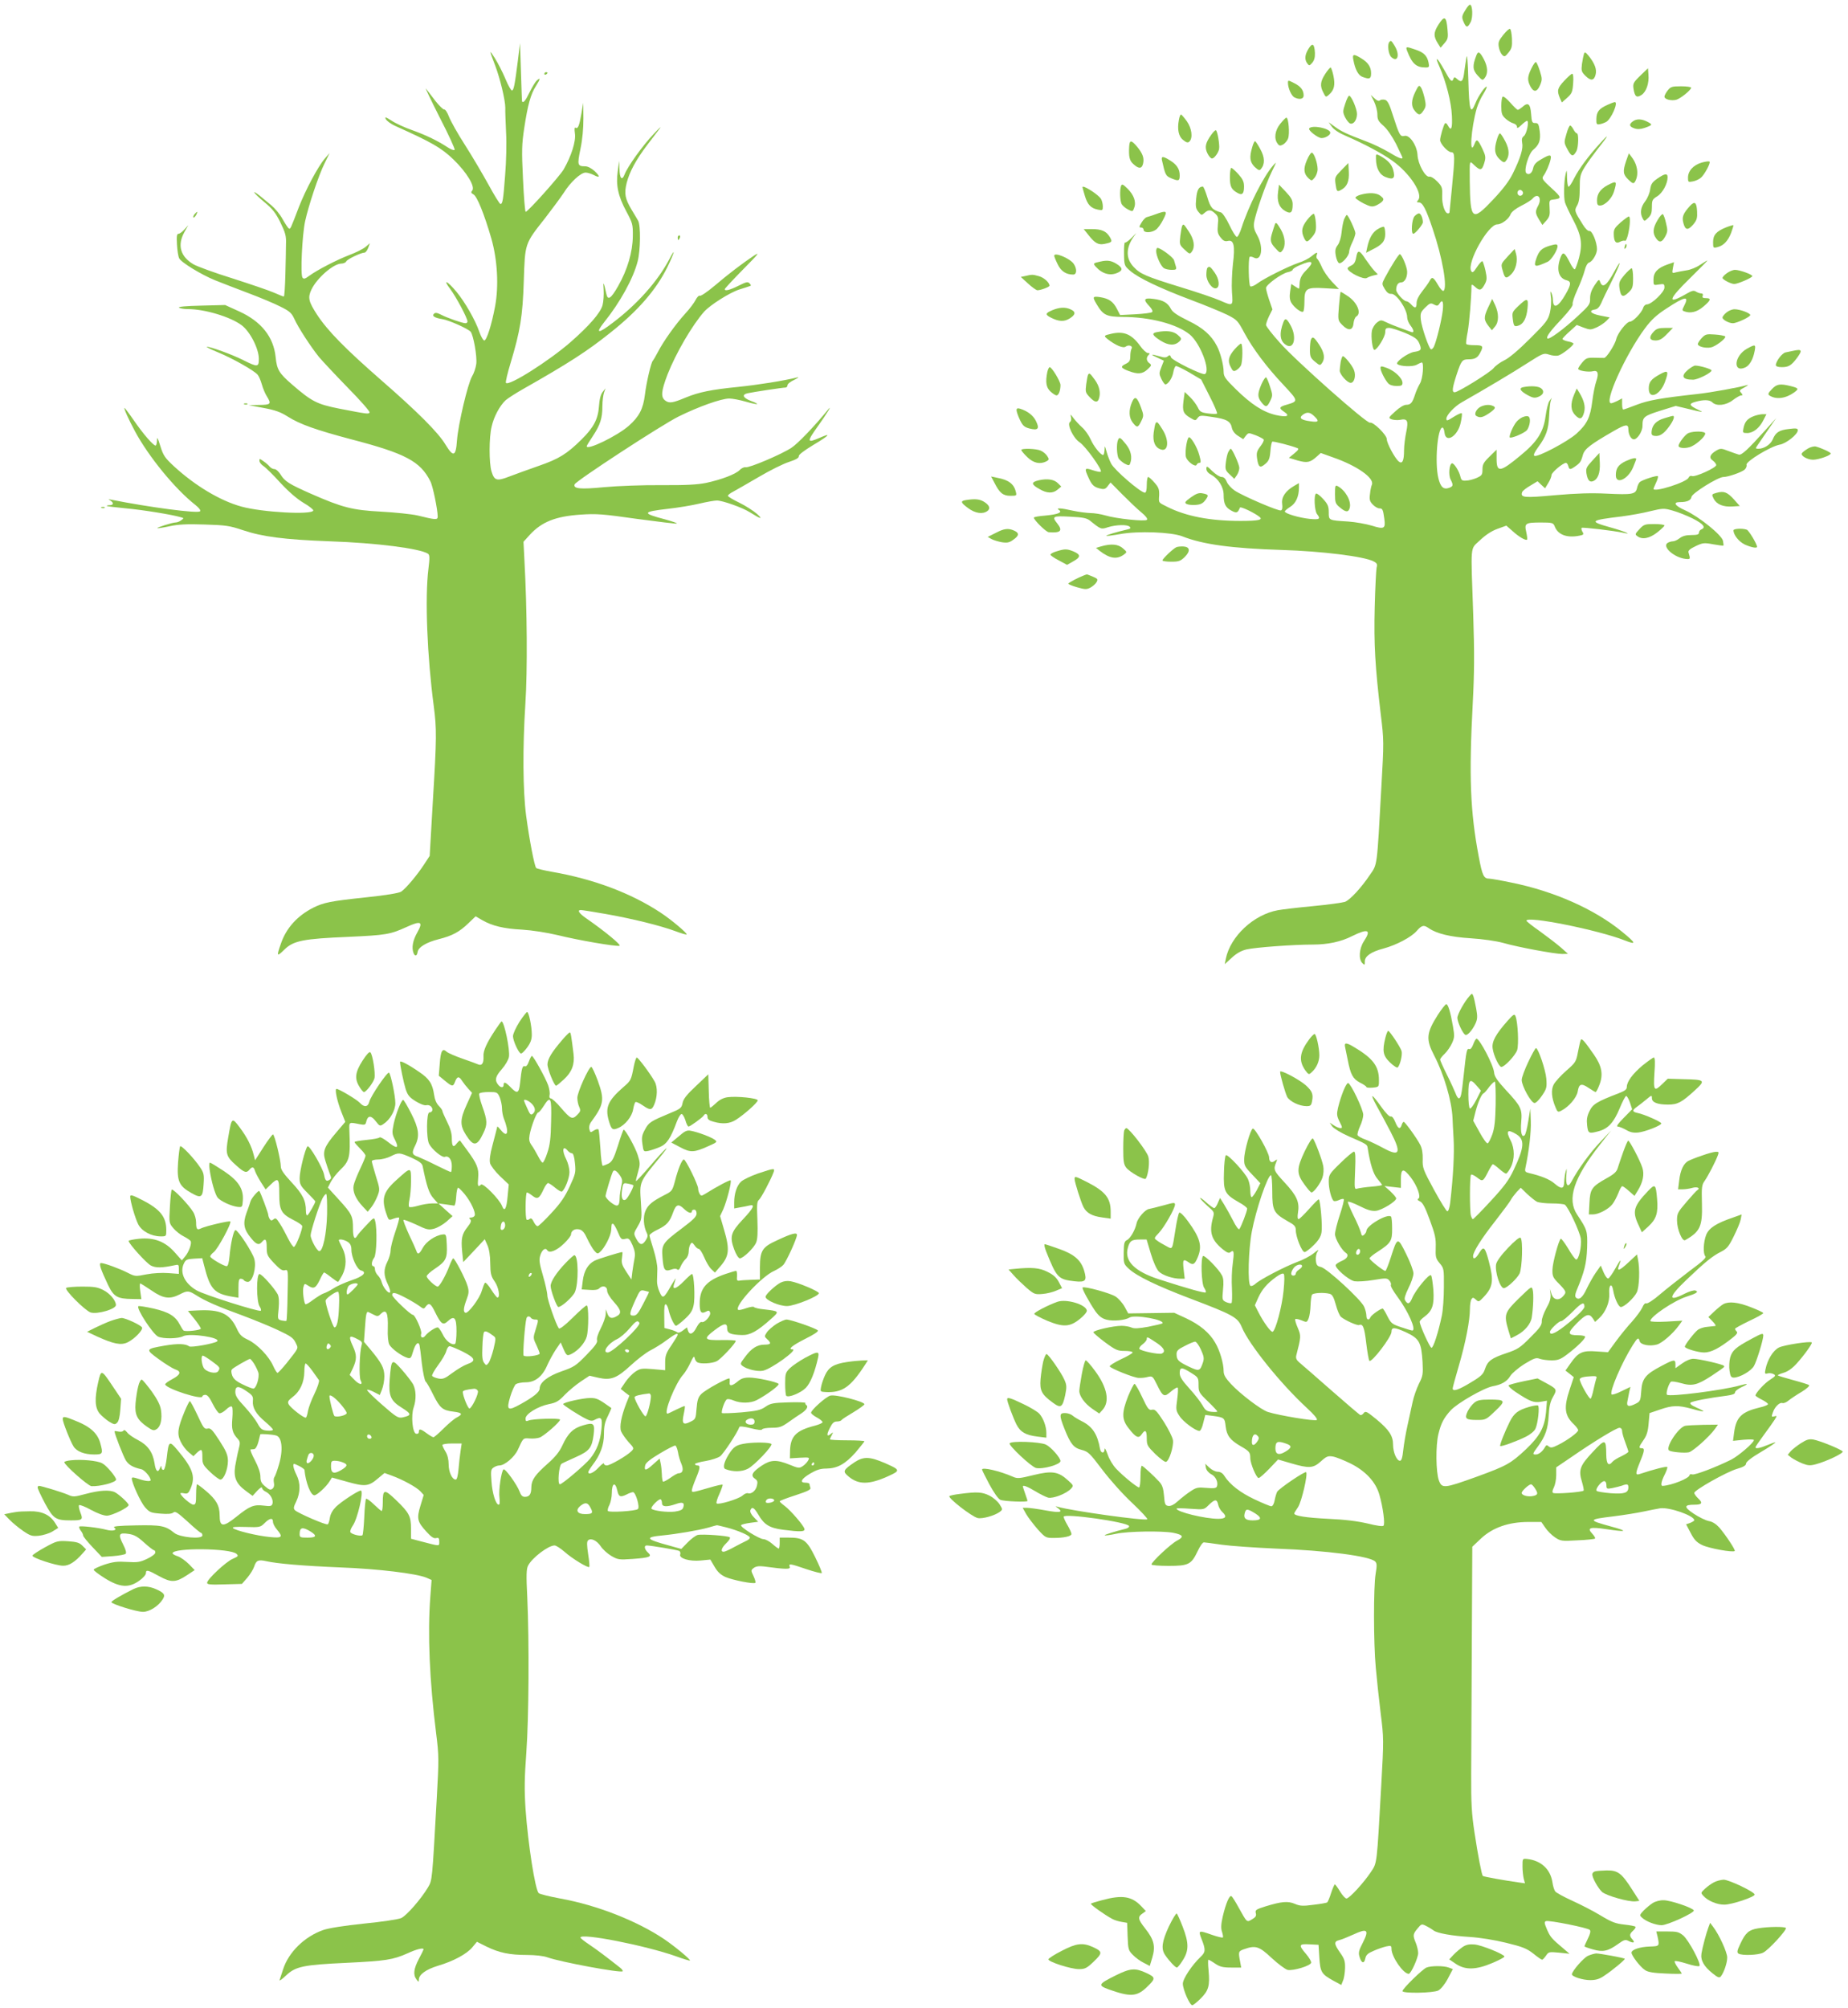 <?xml version="1.0" standalone="no"?>
<!DOCTYPE svg PUBLIC "-//W3C//DTD SVG 20010904//EN"
 "http://www.w3.org/TR/2001/REC-SVG-20010904/DTD/svg10.dtd">
<svg version="1.0" xmlns="http://www.w3.org/2000/svg"
 width="1178pt" height="1280pt" viewBox="0 0 1178 1280"
 preserveAspectRatio="xMidYMid meet">
<g transform="translate(0,1280) scale(0.1,-0.1)"
fill="#8bc34a" stroke="none">
<path d="M9341 12736 c-24 -39 -25 -46 -9 -81 15 -33 24 -32 43 5 15 30 12
110 -5 110 -5 0 -18 -15 -29 -34z"/>
<path d="M9170 12644 c-33 -52 -33 -76 -3 -123 l16 -25 25 29 c22 26 24 35 19
88 -7 83 -19 90 -57 31z"/>
<path d="M9582 12577 c-28 -35 -33 -47 -28 -76 3 -19 13 -42 21 -50 15 -15 19
-13 41 14 21 26 24 39 22 89 -2 33 -7 61 -13 62 -5 2 -25 -16 -43 -39z"/>
<path d="M8857 12533 c-15 -14 -7 -80 12 -97 41 -37 56 15 21 72 -21 34 -23
36 -33 25z"/>
<path d="M3302 12420 c-21 -166 -27 -193 -38 -197 -5 -2 -25 32 -42 74 -18 43
-49 103 -68 133 -37 58 -37 55 3 -49 31 -82 64 -219 64 -268 -1 -21 2 -92 5
-158 4 -66 1 -187 -6 -270 -12 -160 -16 -185 -30 -185 -5 0 -39 55 -76 123
-37 67 -104 181 -150 253 -46 71 -91 152 -102 180 -10 27 -24 48 -30 46 -7 -1
-32 24 -57 55 -24 32 -51 67 -60 78 -8 11 31 -71 87 -182 57 -110 100 -204 96
-208 -4 -5 -25 3 -46 17 -59 39 -134 76 -226 109 -46 16 -105 43 -130 60 -40
25 -45 26 -36 9 6 -11 32 -30 58 -42 236 -106 293 -139 371 -213 86 -83 142
-175 121 -200 -9 -10 -7 -16 8 -24 23 -12 69 -126 114 -281 39 -137 48 -302
24 -432 -22 -118 -54 -218 -69 -218 -7 0 -21 25 -32 56 -25 74 -92 190 -145
254 -59 71 -91 85 -40 18 38 -51 110 -186 110 -207 0 -6 -6 -11 -13 -11 -19 0
-117 34 -157 55 -24 12 -35 14 -44 5 -14 -14 4 -26 54 -34 43 -7 163 -61 180
-80 18 -23 42 -158 36 -205 -3 -25 -15 -60 -27 -80 -27 -46 -88 -304 -96 -408
-7 -103 -23 -109 -73 -27 -46 77 -177 208 -410 411 -230 201 -342 315 -410
419 -53 82 -59 107 -35 158 35 74 141 166 191 166 13 0 27 6 31 14 8 15 95 56
117 56 6 0 17 14 23 30 l11 30 -28 -24 c-16 -13 -62 -36 -102 -51 -81 -31
-205 -95 -257 -133 -27 -20 -35 -22 -43 -11 -14 20 -2 271 17 359 22 101 86
293 125 371 l31 64 -30 -35 c-44 -51 -123 -200 -166 -310 -53 -139 -54 -142
-64 -136 -5 3 -23 30 -40 60 -16 30 -49 69 -72 88 -22 18 -56 46 -75 62 -19
15 -34 24 -33 20 0 -5 29 -33 64 -62 51 -42 72 -68 102 -129 32 -66 38 -86 36
-137 0 -34 -2 -123 -4 -198 -2 -76 -6 -138 -10 -138 -3 0 -32 11 -63 25 -32
14 -150 54 -262 90 -113 35 -225 76 -250 90 -84 49 -105 122 -59 205 l25 45
-24 -27 c-14 -16 -31 -28 -38 -28 -11 0 -13 -16 -10 -67 2 -38 8 -77 14 -89
12 -26 140 -104 228 -140 36 -15 129 -50 207 -80 78 -29 173 -69 210 -88 59
-29 72 -41 89 -78 24 -54 104 -177 157 -243 23 -27 106 -116 185 -197 79 -80
141 -151 138 -157 -7 -11 -10 -11 -196 25 -139 28 -172 44 -299 154 -82 71
-96 94 -104 174 -13 128 -91 227 -232 291 l-90 41 -154 -4 c-95 -2 -149 -7
-140 -13 8 -5 33 -9 57 -9 106 0 270 -49 341 -102 54 -39 111 -150 111 -215 0
-54 -8 -54 -100 -8 -69 35 -207 85 -232 85 -7 0 24 -16 70 -35 93 -38 231
-116 254 -143 8 -9 20 -37 27 -62 7 -25 21 -59 32 -76 30 -49 26 -54 -48 -55
l-68 -1 95 -18 c75 -14 108 -26 154 -55 77 -49 179 -85 405 -145 345 -90 440
-140 504 -267 16 -29 47 -182 47 -225 0 -23 -12 -22 -130 7 -36 8 -139 19
-230 24 -184 10 -245 25 -450 115 -136 60 -166 79 -191 121 -12 19 -29 35 -39
35 -10 0 -23 7 -30 15 -7 9 -25 25 -40 35 -25 18 -28 18 -26 2 0 -9 12 -24 26
-33 14 -9 62 -56 107 -106 55 -59 105 -102 148 -128 36 -21 64 -43 62 -49 -9
-29 -327 -11 -457 25 -136 37 -296 133 -431 257 -58 54 -68 68 -87 129 -17 55
-21 62 -21 36 -1 -18 -5 -33 -9 -33 -15 0 -79 74 -137 158 -31 45 -59 82 -61
82 -7 0 24 -70 67 -150 87 -161 255 -367 384 -468 25 -20 36 -35 30 -41 -15
-15 -324 26 -565 74 -21 4 -22 4 -7 -5 24 -15 21 -30 -5 -30 -12 0 -19 -2 -17
-5 3 -2 58 -9 122 -15 102 -9 296 -40 351 -57 19 -5 19 -6 1 -19 -10 -8 -26
-14 -36 -14 -20 0 -121 -32 -116 -36 2 -2 37 3 78 12 55 12 111 15 224 11 134
-4 160 -8 240 -35 127 -43 266 -61 557 -72 298 -10 575 -46 626 -79 11 -7 12
-25 3 -97 -23 -184 -8 -558 34 -874 19 -149 19 -198 -6 -610 l-20 -345 -36
-55 c-45 -69 -117 -154 -146 -173 -14 -9 -97 -23 -222 -36 -228 -24 -271 -33
-338 -66 -102 -52 -173 -130 -207 -231 -28 -80 -26 -84 23 -36 58 57 121 69
408 81 238 11 266 15 371 63 92 42 107 34 68 -35 -29 -51 -37 -97 -24 -131 9
-23 22 -20 26 6 4 31 55 62 134 82 88 22 133 47 189 101 l47 45 41 -24 c64
-37 138 -55 255 -61 64 -4 155 -18 227 -35 133 -33 368 -73 394 -68 15 3 -92
92 -212 175 -46 32 -60 53 -34 53 7 0 78 -11 157 -25 171 -30 352 -75 446
-110 37 -14 69 -23 71 -21 7 6 -98 95 -167 140 -188 124 -427 214 -694 260
-49 9 -93 19 -98 24 -11 11 -43 176 -64 332 -21 160 -23 431 -5 715 14 214 11
602 -6 913 l-6 119 38 42 c77 85 166 120 325 131 102 7 142 4 359 -27 134 -18
249 -32 255 -30 6 2 -28 14 -75 27 -149 39 -146 48 18 67 64 7 154 22 200 33
47 11 97 20 113 20 36 0 163 -45 210 -75 70 -44 87 -48 45 -10 -22 19 -73 52
-112 71 -40 19 -73 39 -73 44 0 5 15 17 33 26 17 9 90 51 162 93 71 42 159 86
195 97 45 15 64 26 62 37 -1 9 33 35 94 72 101 60 117 79 40 45 -84 -36 -85
-28 -10 77 53 74 94 141 62 102 -87 -107 -193 -217 -233 -243 -62 -41 -268
-129 -292 -124 -9 2 -27 -6 -38 -18 -27 -27 -117 -61 -215 -82 -56 -11 -127
-15 -285 -14 -119 1 -277 -5 -364 -13 -153 -15 -198 -10 -188 18 7 21 553 378
662 432 127 63 273 115 324 115 20 0 67 -9 105 -20 81 -23 98 -20 32 5 -52 20
-59 41 -18 49 36 8 223 36 240 36 6 0 12 7 12 15 0 8 19 23 43 34 23 12 33 18
21 16 -88 -22 -253 -48 -379 -61 -170 -17 -249 -33 -332 -67 -84 -35 -106 -39
-131 -21 -31 22 -28 59 13 167 53 135 157 314 234 401 39 43 164 122 224 141
28 9 58 18 65 21 11 3 11 6 0 18 -11 12 -22 9 -70 -15 -56 -28 -88 -36 -88
-22 0 4 53 61 118 127 98 99 109 113 67 86 -73 -49 -159 -114 -252 -193 -45
-38 -87 -66 -92 -62 -6 3 -18 -9 -27 -27 -9 -18 -39 -58 -67 -88 -61 -67 -140
-178 -174 -245 -14 -27 -29 -52 -32 -55 -10 -8 -41 -139 -50 -216 -11 -90 -37
-140 -103 -198 -74 -65 -268 -159 -268 -130 0 4 18 33 40 66 46 70 60 112 60
190 0 31 5 69 10 85 l10 28 -19 -24 c-12 -16 -20 -46 -23 -92 -6 -81 -34 -134
-111 -210 -94 -93 -145 -124 -272 -168 -66 -23 -151 -54 -188 -68 -80 -31 -96
-27 -114 33 -16 53 -16 217 1 285 14 63 51 132 89 168 14 12 63 44 109 70 291
165 412 243 558 360 176 139 292 273 363 416 47 96 57 137 12 50 -72 -137
-203 -285 -360 -403 -92 -71 -112 -69 -54 4 102 127 186 279 214 389 18 71 20
226 3 258 -7 12 -25 43 -41 69 -43 72 -49 104 -32 173 19 72 59 146 130 240
30 39 66 86 80 105 15 19 -3 4 -39 -35 -69 -72 -167 -209 -185 -258 -16 -41
-31 -24 -32 36 l-2 52 -9 -66 c-13 -88 2 -159 55 -257 39 -73 42 -82 41 -157
-1 -101 -34 -214 -94 -319 -46 -81 -66 -93 -75 -48 -16 75 -22 85 -17 27 2
-33 -1 -78 -7 -100 -13 -49 -85 -131 -201 -233 -139 -122 -400 -287 -415 -262
-3 5 10 62 30 127 61 203 77 297 84 523 8 241 5 234 136 400 45 58 98 130 118
160 43 69 109 130 140 130 12 0 35 -7 51 -15 41 -22 44 -11 6 25 -19 17 -43
30 -59 30 -50 0 -52 8 -31 110 13 61 19 131 19 195 l-1 100 -12 -70 c-13 -76
-22 -99 -37 -89 -7 4 -8 -9 -4 -38 7 -48 -23 -143 -72 -228 -26 -44 -228 -270
-242 -270 -4 0 -12 93 -17 208 -9 182 -8 221 8 327 22 145 41 215 74 266 29
46 31 58 6 36 -10 -9 -31 -44 -47 -77 -25 -51 -38 -68 -47 -57 -1 1 -4 85 -7
187 l-6 185 -13 -105z"/>
<path d="M8341 12489 c-24 -39 -26 -68 -8 -93 12 -16 14 -16 31 3 13 15 19 34
18 63 -3 59 -16 68 -41 27z"/>
<path d="M8970 12475 c31 -81 58 -105 117 -105 23 0 25 3 19 32 -9 43 -30 64
-84 82 -60 21 -63 20 -52 -9z"/>
<path d="M9348 12435 c-4 -22 -10 -64 -14 -92 -7 -61 -17 -72 -44 -48 -18 16
-20 16 -26 1 -9 -23 -18 -14 -58 59 -46 82 -63 93 -30 19 42 -95 75 -224 79
-311 4 -83 -4 -103 -26 -62 -6 12 -14 17 -18 13 -9 -11 -31 -86 -31 -107 0
-23 49 -77 71 -77 24 0 24 -27 4 -230 -8 -80 -15 -148 -15 -152 0 -5 -4 -8
-10 -8 -20 0 -39 58 -37 113 2 51 -1 59 -31 90 -19 20 -41 33 -50 31 -26 -6
-73 80 -76 137 -3 61 -50 131 -83 123 -27 -7 -33 4 -73 128 -24 77 -35 97 -52
102 -13 3 -27 1 -32 -4 -6 -6 -19 -2 -34 13 l-24 22 21 -42 c11 -23 21 -60 21
-82 0 -33 6 -44 39 -73 23 -20 54 -65 80 -115 22 -46 41 -85 41 -88 0 -12 -26
-2 -87 35 -37 22 -103 54 -147 70 -122 46 -156 62 -198 93 l-39 28 21 -29 c14
-19 48 -41 89 -58 113 -49 227 -109 296 -158 111 -79 198 -211 165 -251 -10
-12 -10 -15 4 -15 24 0 45 -39 88 -167 63 -185 97 -380 69 -397 -5 -3 -21 14
-35 39 -30 51 -38 54 -54 23 -7 -13 -28 -42 -47 -66 -22 -28 -35 -54 -35 -73
0 -34 -10 -37 -35 -9 -10 11 -23 20 -30 20 -17 0 -65 53 -65 72 0 30 12 48 31
48 22 0 39 29 39 67 0 31 -35 113 -47 113 -8 -1 -59 -82 -96 -152 -19 -37 -19
-38 0 -70 14 -23 26 -32 41 -31 33 4 102 -98 102 -150 0 -13 9 -36 20 -50 25
-32 26 -52 3 -42 -10 4 -40 15 -68 25 -27 10 -66 25 -86 35 -35 17 -38 17 -62
-1 -14 -11 -28 -34 -32 -52 -7 -39 4 -122 16 -122 17 0 69 83 69 112 0 23 4
28 25 28 14 0 60 -15 102 -32 63 -27 78 -39 90 -66 17 -41 13 -48 -34 -55 -40
-7 -120 -65 -106 -77 17 -16 98 -19 123 -5 14 8 28 14 33 15 15 0 7 -105 -12
-135 -10 -17 -24 -48 -31 -70 -17 -53 -28 -65 -56 -65 -15 0 -43 -17 -70 -42
-45 -41 -45 -42 -22 -51 13 -4 36 -6 52 -3 48 10 55 -5 40 -77 -7 -34 -14 -87
-14 -117 0 -67 -11 -90 -34 -71 -25 21 -76 116 -76 142 0 27 -87 112 -107 105
-19 -8 -474 395 -575 510 -49 54 -88 105 -88 113 0 8 9 34 20 57 l21 42 -21
61 c-11 33 -20 67 -20 75 0 21 98 92 138 101 17 3 32 11 32 16 0 5 21 19 46
29 82 36 96 23 38 -35 -25 -25 -36 -46 -39 -73 -1 -20 -3 -39 -4 -41 -1 -2
-12 4 -25 13 l-25 16 -7 -47 c-5 -33 -3 -54 7 -72 18 -31 66 -67 76 -57 5 4 8
34 8 66 0 82 13 90 130 83 l90 -5 -46 48 c-25 27 -54 69 -64 94 -11 25 -24 48
-29 51 -5 4 -6 14 -3 23 9 22 0 20 -34 -8 -15 -13 -52 -32 -81 -41 -65 -22
-222 -100 -265 -133 -18 -13 -37 -21 -43 -17 -11 7 -14 177 -4 188 4 3 16 1
27 -5 49 -26 63 68 21 142 -20 35 -24 53 -20 83 10 59 74 243 112 321 32 65
33 69 9 41 -63 -73 -157 -260 -201 -397 -10 -32 -23 -58 -30 -58 -6 0 -28 34
-47 75 -20 42 -44 78 -54 81 -55 16 -67 29 -87 97 -12 38 -24 68 -29 68 -26
-1 -37 -22 -42 -76 -5 -50 -3 -64 14 -85 19 -23 20 -24 39 -7 25 22 41 22 68
-4 19 -18 22 -28 17 -72 -4 -44 -1 -57 17 -80 17 -22 28 -27 46 -23 39 10 48
-29 33 -148 -6 -55 -9 -135 -6 -178 7 -91 8 -90 -77 -53 -31 14 -145 53 -254
86 -217 67 -254 83 -295 127 -50 52 -51 117 -5 187 l21 30 -32 -33 c-18 -18
-36 -30 -40 -28 -4 3 -7 -29 -6 -71 1 -75 2 -77 39 -109 53 -46 190 -111 386
-185 91 -34 195 -77 232 -95 63 -32 68 -37 109 -114 55 -102 143 -220 253
-336 93 -100 93 -101 19 -123 -50 -14 -53 -22 -17 -46 41 -27 16 -36 -54 -20
-81 19 -156 68 -254 164 -67 66 -78 81 -78 111 0 43 -21 124 -43 165 -36 69
-88 115 -183 161 -69 34 -99 54 -110 75 -20 39 -49 56 -111 64 -62 8 -68 -3
-26 -47 16 -17 23 -32 17 -37 -5 -5 -53 -11 -107 -14 l-97 -5 -20 39 c-24 47
-51 66 -107 75 -49 7 -51 3 -22 -46 41 -69 63 -79 165 -80 175 0 348 -46 428
-112 66 -54 134 -230 97 -252 -15 -9 -210 87 -217 107 -4 15 -9 16 -20 6 -11
-9 -24 -9 -53 0 -56 16 -62 13 -14 -8 l42 -20 -16 -41 c-15 -38 -15 -43 0 -75
9 -19 21 -35 25 -35 18 0 45 41 51 77 3 20 11 38 16 40 6 2 44 -17 86 -41 l76
-45 53 -105 c30 -58 51 -108 48 -112 -4 -3 -29 -3 -57 1 -45 6 -53 11 -66 39
-9 18 -31 48 -50 66 l-33 32 -8 -58 c-8 -65 -1 -81 45 -108 31 -18 32 -18 45
0 13 17 20 18 97 6 89 -13 114 -27 122 -71 4 -17 19 -37 39 -49 l33 -21 16 21
c17 21 17 21 63 4 25 -10 48 -22 51 -27 4 -5 -6 -25 -21 -44 -22 -29 -26 -42
-21 -76 8 -57 19 -65 52 -36 23 19 29 34 33 80 2 32 8 59 12 62 6 4 117 -24
160 -41 11 -4 7 -12 -20 -34 l-34 -28 56 -17 c62 -17 80 -13 125 28 l22 20 78
-28 c153 -53 265 -132 248 -174 -4 -9 -10 -35 -12 -59 -5 -35 -2 -47 17 -67
13 -14 32 -25 42 -25 21 0 24 -7 32 -65 9 -65 0 -70 -80 -45 -38 11 -105 23
-149 26 -127 8 -125 7 -125 59 0 38 -6 52 -36 85 -20 22 -40 37 -45 34 -15 -9
-10 -108 6 -130 25 -32 17 -37 -47 -31 -67 7 -158 34 -158 47 0 5 16 18 35 30
35 22 55 65 55 123 l0 28 -31 -18 c-55 -32 -82 -72 -76 -114 3 -25 1 -39 -8
-42 -15 -6 -241 91 -294 126 -21 14 -44 39 -51 56 -8 21 -19 31 -33 31 -12 0
-38 17 -59 37 -34 34 -38 35 -38 15 0 -13 10 -27 28 -36 48 -26 82 -79 82
-131 0 -57 12 -80 52 -101 31 -16 38 -13 52 21 3 9 90 -32 123 -58 27 -20 -3
-27 -120 -27 -195 0 -348 30 -467 90 -58 29 -54 24 -51 74 1 37 -3 50 -30 80
-17 20 -35 36 -40 36 -5 0 -9 -22 -9 -50 0 -31 -4 -50 -12 -50 -27 0 -193 143
-215 185 -9 17 -22 50 -29 75 -12 43 -12 43 -13 13 -1 -18 -5 -33 -9 -33 -16
0 -61 56 -80 100 -11 25 -35 59 -53 75 -19 17 -44 44 -56 60 -20 27 -21 27
-16 6 3 -13 1 -26 -6 -30 -22 -14 20 -103 61 -130 37 -24 146 -176 135 -187
-3 -4 -26 1 -51 9 -53 18 -55 13 -27 -48 21 -47 35 -60 75 -69 24 -6 33 -3 47
16 l18 23 76 -77 c42 -42 96 -94 121 -114 29 -24 41 -41 35 -47 -12 -12 -195
7 -265 28 -27 8 -70 15 -95 15 -25 1 -75 7 -111 15 -80 18 -112 19 -90 5 24
-16 -4 -28 -87 -36 -40 -3 -73 -9 -73 -13 1 -16 77 -91 95 -93 76 -6 91 9 55
55 -37 46 -29 50 81 44 83 -4 107 -9 128 -26 68 -55 70 -56 114 -41 53 16 123
18 138 3 9 -9 5 -13 -17 -18 -62 -14 -136 -36 -132 -40 2 -2 42 3 88 11 115
21 325 13 396 -14 131 -52 315 -77 634 -87 256 -8 522 -41 584 -72 24 -12 27
-19 21 -41 -3 -15 -9 -129 -12 -253 -6 -237 3 -380 38 -677 21 -172 21 -177 4
-475 -28 -509 -25 -484 -72 -552 -57 -85 -128 -161 -160 -173 -16 -5 -107 -18
-203 -27 -96 -9 -197 -21 -224 -26 -155 -28 -303 -167 -332 -309 l-7 -35 45
41 c30 28 60 45 94 53 56 13 297 31 424 31 94 0 179 18 249 54 102 50 124 41
75 -33 -30 -46 -35 -114 -10 -139 15 -15 16 -14 16 11 0 33 40 61 120 82 81
22 176 72 210 111 33 38 46 41 78 18 49 -34 137 -56 267 -64 78 -5 160 -17
205 -29 97 -28 331 -71 378 -71 l37 1 -45 40 c-25 22 -84 67 -132 102 -49 34
-88 65 -88 69 0 33 458 -59 628 -126 76 -30 72 -18 -20 57 -175 143 -432 257
-704 312 -67 14 -130 25 -140 25 -36 0 -45 18 -68 141 -54 286 -63 508 -38
979 10 189 11 317 3 560 -16 466 -21 415 42 476 36 34 73 59 111 73 l58 21 40
-35 c39 -36 84 -62 92 -54 3 3 0 24 -5 48 -13 56 -6 61 94 61 72 0 78 -2 87
-24 20 -54 78 -76 158 -60 27 5 29 9 19 25 -6 10 -8 21 -5 25 6 5 204 -18 268
-32 61 -14 2 11 -85 35 -139 39 -132 45 75 70 52 7 133 21 179 33 81 19 87 20
143 4 33 -9 91 -32 129 -51 67 -34 85 -57 54 -69 -8 -3 -15 -12 -15 -21 0 -11
-12 -15 -49 -15 -33 0 -56 -6 -74 -20 -14 -11 -33 -20 -44 -20 -10 0 -25 -5
-33 -10 -37 -24 42 -94 115 -102 31 -3 31 -2 18 42 -3 11 11 23 45 39 46 22
55 23 113 12 34 -6 64 -10 65 -8 1 1 0 15 -3 30 -7 37 -154 155 -240 194 -66
29 -82 53 -35 53 46 0 71 11 74 33 3 23 169 127 204 127 29 0 116 30 135 47 9
8 15 22 12 31 -5 21 153 117 211 128 42 7 116 66 116 92 0 12 -10 14 -57 8
-62 -7 -85 -22 -103 -67 -14 -32 -55 -59 -91 -59 -19 0 -20 2 -8 19 8 11 38
55 67 98 l54 78 -63 -70 c-121 -134 -158 -168 -176 -162 -10 3 -40 13 -66 23
-43 17 -50 17 -74 4 -43 -25 -52 -47 -25 -65 12 -9 22 -22 22 -29 0 -17 -134
-78 -155 -70 -8 4 -17 -1 -21 -10 -11 -29 -224 -97 -224 -71 0 2 8 20 17 40 9
19 14 37 11 40 -6 7 -98 -23 -115 -37 -6 -5 -15 -23 -18 -39 -9 -39 -30 -43
-194 -35 -97 5 -191 2 -329 -10 -197 -18 -222 -16 -209 20 3 8 27 27 52 41
l46 28 24 -23 24 -22 20 33 c12 19 21 42 21 51 0 17 73 78 92 78 6 0 12 -9 15
-20 6 -24 12 -25 43 -3 32 22 38 30 50 74 11 38 45 65 198 153 75 43 92 45 92
10 0 -33 17 -64 35 -64 22 0 55 50 55 86 0 56 8 63 112 96 l100 31 67 -16
c110 -27 118 -28 75 -8 -57 27 -61 38 -17 50 53 15 92 14 109 -4 26 -25 86
-19 130 15 21 16 45 30 53 30 11 0 11 3 1 15 -15 18 -15 17 25 39 17 10 22 15
12 12 -47 -14 -232 -48 -317 -57 -235 -26 -313 -40 -388 -69 -42 -16 -80 -30
-84 -30 -5 0 -8 16 -8 35 l0 36 -30 -16 c-16 -8 -34 -15 -40 -15 -49 0 92 311
216 478 41 55 75 86 137 126 120 79 147 83 112 16 -13 -25 -13 -29 1 -34 40
-15 81 -5 122 30 49 41 52 54 16 54 -19 0 -25 4 -20 15 3 9 0 15 -9 15 -9 0
-23 5 -33 11 -15 10 -27 7 -63 -14 -125 -72 -117 -37 25 101 63 62 112 112
110 112 -3 0 -24 -13 -47 -28 -23 -16 -62 -32 -87 -35 -25 -4 -56 -10 -69 -13
-23 -7 -23 -5 -17 29 l7 36 -43 -15 c-62 -22 -88 -50 -88 -95 0 -38 0 -38 35
-32 32 5 35 4 35 -20 0 -28 -82 -107 -112 -107 -9 0 -20 -9 -23 -21 -10 -32
-65 -89 -85 -89 -21 0 -78 -73 -87 -110 -7 -34 -62 -120 -77 -121 -6 0 -34 0
-62 1 -46 1 -54 -2 -78 -30 -14 -17 -26 -35 -26 -40 0 -13 65 -23 94 -16 32 8
39 -13 21 -65 -8 -22 -19 -79 -25 -126 -13 -105 -34 -146 -101 -207 -57 -51
-250 -153 -268 -141 -8 4 0 22 24 55 51 69 66 113 70 199 2 42 6 85 10 96 l7
20 -15 -20 c-8 -11 -19 -55 -25 -99 -13 -99 -54 -163 -161 -250 -129 -107
-151 -110 -151 -19 l0 57 -45 -44 c-38 -37 -45 -50 -45 -82 0 -34 -4 -39 -37
-54 -21 -9 -51 -17 -68 -17 -24 -2 -30 3 -35 23 -7 35 -42 91 -55 87 -17 -6
-23 -75 -8 -103 18 -36 17 -43 -9 -53 -36 -13 -55 4 -69 61 -24 98 -6 323 26
323 6 0 11 -15 13 -32 7 -71 84 -24 103 62 7 30 10 58 7 61 -4 3 -24 -6 -47
-20 -46 -29 -51 -31 -51 -14 0 23 52 78 98 104 158 90 321 187 414 247 105 67
108 68 143 57 20 -7 46 -9 58 -6 24 6 97 63 97 76 0 4 -16 11 -35 14 -19 4
-35 11 -35 16 0 4 21 26 46 48 l45 41 44 -17 c41 -15 46 -15 84 2 22 10 49 29
61 41 l21 22 -61 12 c-61 12 -77 32 -31 39 14 2 27 16 38 40 8 20 37 80 63
132 62 123 74 169 18 65 -46 -84 -72 -103 -87 -64 -8 22 -9 21 -37 -20 -20
-31 -28 -55 -28 -83 1 -36 -4 -44 -79 -113 -88 -82 -183 -152 -193 -142 -10
10 21 51 97 131 42 45 67 79 64 88 -3 8 10 48 29 89 19 41 40 97 47 123 7 30
19 50 29 53 21 6 50 54 50 85 0 44 -31 119 -48 116 -9 -2 -27 15 -43 42 -53
84 -54 88 -36 120 12 20 17 51 17 110 0 75 3 88 31 134 17 28 55 80 83 116 72
90 79 107 15 36 -76 -83 -133 -161 -165 -223 -14 -29 -30 -53 -35 -53 -5 0 -9
26 -10 58 -1 52 -2 54 -9 22 -11 -46 -13 -148 -4 -180 4 -14 27 -63 51 -109
54 -102 62 -155 38 -246 -10 -36 -22 -68 -26 -71 -5 -3 -20 18 -33 45 -32 63
-43 69 -57 34 -30 -77 -15 -136 37 -149 31 -8 30 -26 -6 -89 -47 -82 -79 -97
-81 -37 0 15 -5 36 -10 47 -6 14 -7 5 -3 -27 4 -26 1 -71 -6 -100 -12 -48 -23
-63 -129 -168 -72 -72 -134 -124 -163 -137 -25 -12 -55 -34 -67 -49 -21 -27
-226 -154 -248 -154 -19 0 -16 26 13 115 29 87 35 95 76 95 40 0 57 10 73 41
23 43 19 49 -34 49 -28 0 -52 3 -54 8 -3 4 1 39 9 78 10 57 23 209 24 293 0
10 7 8 24 -8 28 -26 40 -22 62 20 13 26 13 38 3 85 -7 30 -16 57 -19 59 -4 3
-20 -14 -35 -37 -23 -35 -29 -39 -37 -25 -29 52 108 297 166 297 29 0 75 35
86 66 6 14 32 35 68 53 32 16 64 36 71 45 33 39 62 6 37 -43 -21 -39 -20 -49
5 -91 l21 -34 25 28 c21 24 24 37 21 80 -3 48 -2 51 22 54 57 7 57 12 -10 73
-57 52 -63 61 -52 77 17 23 38 71 46 105 8 34 -4 35 -61 1 -32 -18 -45 -33
-50 -56 -6 -32 -28 -47 -44 -31 -17 17 16 125 44 148 39 32 49 61 42 119 -6
45 -10 52 -28 52 -20 -1 -23 5 -27 59 -5 65 -20 76 -57 42 -11 -9 -23 -17 -28
-17 -4 0 -25 20 -47 45 -22 25 -44 43 -49 39 -5 -3 -9 -30 -9 -60 0 -47 4 -59
27 -80 14 -13 37 -27 50 -30 13 -4 23 -13 23 -22 0 -12 7 -9 28 11 15 15 32
27 36 27 15 0 -2 -84 -20 -97 -12 -9 -15 -20 -11 -43 8 -36 -11 -97 -59 -195
-24 -49 -62 -99 -127 -168 -133 -141 -145 -132 -148 118 -1 139 -3 133 29 102
38 -36 49 -34 63 13 11 36 10 46 -11 91 -30 62 -37 67 -50 33 -36 -93 -23 100
14 227 8 26 26 66 41 89 14 23 24 44 22 47 -8 7 -54 -59 -72 -105 -31 -77 -40
-48 -45 149 -3 118 -8 170 -12 144z m358 -856 c10 -17 -13 -36 -27 -22 -12 12
-4 33 11 33 5 0 12 -5 16 -11z m-509 -756 c-7 -63 -42 -205 -58 -235 -6 -10
-13 -16 -18 -14 -14 9 -59 141 -64 188 -4 42 -1 49 28 78 29 28 35 31 56 19
19 -10 25 -9 34 5 19 31 28 16 22 -41z m-820 -675 c35 -33 29 -41 -24 -33 -60
8 -75 21 -49 41 27 20 46 18 73 -8z"/>
<path d="M9411 12447 c-26 -67 -24 -93 8 -128 30 -33 32 -33 46 -15 21 27 19
69 -5 116 -26 50 -38 57 -49 27z"/>
<path d="M10097 12457 c-3 -9 -9 -38 -13 -65 -5 -43 -3 -50 22 -75 34 -34 55
-32 65 7 9 33 -5 71 -44 120 -20 24 -25 26 -30 13z"/>
<path d="M8627 12418 c11 -60 31 -98 58 -108 45 -17 55 -13 55 23 0 40 -19 69
-64 96 -47 29 -57 27 -49 -11z"/>
<path d="M9762 12364 c-26 -53 -27 -75 -7 -114 21 -40 43 -38 62 7 14 34 14
42 -1 90 -9 29 -20 54 -25 57 -4 3 -17 -15 -29 -40z"/>
<path d="M8447 12328 c-31 -48 -34 -76 -11 -119 15 -30 16 -30 36 -12 33 29
40 61 28 120 -6 29 -15 53 -18 53 -4 0 -20 -19 -35 -42z"/>
<path d="M10456 12318 c-45 -44 -48 -51 -43 -85 8 -50 20 -58 51 -38 30 20 49
74 44 130 l-3 40 -49 -47z"/>
<path d="M3470 12329 c0 -5 5 -7 10 -4 6 3 10 8 10 11 0 2 -4 4 -10 4 -5 0
-10 -5 -10 -11z"/>
<path d="M9971 12285 c-44 -47 -47 -63 -28 -109 l13 -29 34 30 c30 27 34 37
38 92 3 37 0 61 -6 61 -5 0 -28 -20 -51 -45z"/>
<path d="M8210 12272 c0 -33 22 -82 40 -92 32 -17 60 -12 60 11 0 34 -18 58
-60 79 -39 20 -40 20 -40 2z"/>
<path d="M9022 12215 c-27 -55 -28 -93 -3 -122 25 -30 35 -29 56 4 15 23 16
33 6 78 -7 29 -17 60 -24 69 -11 15 -15 12 -35 -29z"/>
<path d="M10631 12224 c-12 -15 -21 -33 -21 -40 0 -17 42 -28 75 -20 26 7 95
62 95 77 0 5 -29 9 -64 9 -58 0 -67 -3 -85 -26z"/>
<path d="M8575 12139 c-16 -48 -16 -54 -1 -86 9 -18 23 -36 32 -40 22 -8 44
22 44 61 0 32 -36 116 -50 116 -5 0 -16 -23 -25 -51z"/>
<path d="M10245 12131 c-52 -24 -68 -43 -69 -89 -1 -32 2 -37 19 -34 11 1 30
8 42 14 33 16 82 130 56 127 -5 0 -26 -8 -48 -18z"/>
<path d="M7515 12037 c-12 -62 -2 -108 28 -130 21 -17 30 -18 39 -9 23 23 15
85 -17 130 -17 23 -33 42 -37 42 -4 0 -10 -15 -13 -33z"/>
<path d="M8161 12011 c-34 -42 -41 -94 -18 -125 11 -16 17 -17 36 -7 12 7 27
24 32 39 11 29 3 132 -11 132 -5 0 -22 -18 -39 -39z"/>
<path d="M10408 12026 c-26 -19 -22 -33 10 -44 20 -7 39 -6 66 3 51 18 52 21
17 39 -36 19 -70 20 -93 2z"/>
<path d="M9985 11946 c-16 -54 -16 -56 8 -100 24 -45 35 -47 56 -9 13 25 15
113 3 113 -5 0 -15 11 -22 25 -7 14 -17 25 -21 25 -5 0 -16 -24 -24 -54z"/>
<path d="M8345 11981 c-7 -12 56 -61 79 -61 25 0 56 19 56 34 0 28 -119 52
-135 27z"/>
<path d="M7721 11941 c-37 -52 -43 -79 -25 -117 9 -19 22 -34 30 -34 14 0 40
35 45 60 5 26 -11 120 -21 120 -5 0 -18 -13 -29 -29z"/>
<path d="M9542 11911 c-19 -63 -15 -94 16 -125 24 -22 31 -24 40 -13 25 30 25
73 -2 125 -15 29 -30 52 -35 52 -4 0 -13 -17 -19 -39z"/>
<path d="M7198 11868 c-4 -68 2 -93 28 -115 33 -30 52 -29 60 2 9 36 -1 65
-36 108 -38 45 -49 47 -52 5z"/>
<path d="M7982 11861 c-19 -63 -15 -94 16 -125 24 -22 31 -24 40 -13 26 31 25
74 -4 126 -15 28 -30 51 -34 51 -4 0 -12 -17 -18 -39z"/>
<path d="M8331 11780 c-24 -55 -21 -88 11 -117 19 -17 20 -17 39 6 10 13 19
37 18 55 -1 38 -22 99 -36 103 -6 2 -20 -19 -32 -47z"/>
<path d="M8771 11788 c1 -62 23 -102 63 -117 49 -19 61 -7 47 46 -10 37 -36
64 -88 92 -22 11 -23 10 -22 -21z"/>
<path d="M10366 11775 c-23 -68 -20 -87 14 -120 26 -25 33 -27 41 -15 27 43
19 109 -20 159 l-18 24 -17 -48z"/>
<path d="M7407 11778 c21 -94 24 -99 58 -114 49 -20 55 -18 55 19 0 40 -19 69
-64 96 -43 27 -55 26 -49 -1z"/>
<path d="M10848 11764 c-54 -16 -88 -53 -88 -97 0 -28 2 -29 32 -23 17 3 40
14 51 24 22 19 60 89 55 101 -2 5 -24 2 -50 -5z"/>
<path d="M8551 11716 c-41 -42 -43 -47 -38 -86 7 -51 10 -55 36 -40 38 20 52
54 49 115 l-3 56 -44 -45z"/>
<path d="M7840 11671 c0 -61 9 -79 51 -102 28 -15 39 -3 39 42 0 31 -8 47 -36
79 -20 22 -40 40 -45 40 -5 0 -9 -27 -9 -59z"/>
<path d="M10565 11662 c-33 -23 -41 -35 -46 -69 -3 -23 -17 -57 -32 -76 -29
-38 -34 -75 -16 -109 11 -20 11 -20 35 3 19 18 24 33 24 70 0 43 3 49 34 68
34 21 66 80 66 121 0 27 -17 25 -65 -8z"/>
<path d="M10248 11620 c-47 -25 -68 -56 -68 -97 0 -26 4 -33 19 -33 31 0 76
45 89 88 21 69 18 72 -40 42z"/>
<path d="M7146 11615 c-9 -26 -7 -94 4 -116 6 -10 24 -26 40 -34 30 -15 31
-15 40 11 14 37 -2 82 -44 123 -28 27 -34 30 -40 16z"/>
<path d="M8147 11577 c-8 -59 6 -99 44 -121 37 -22 49 -12 49 42 0 26 -10 44
-43 79 l-44 46 -6 -46z"/>
<path d="M6900 11607 c0 -2 7 -26 15 -54 17 -57 38 -80 83 -89 30 -6 32 -5 32
20 0 15 -5 36 -11 47 -14 27 -119 94 -119 76z"/>
<path d="M8673 11559 c-18 -5 -33 -14 -33 -19 0 -5 23 -21 51 -36 45 -22 55
-24 80 -14 15 7 34 19 41 27 10 13 8 19 -11 34 -25 21 -74 23 -128 8z"/>
<path d="M10773 11488 c-45 -50 -53 -71 -42 -111 12 -45 29 -47 64 -6 22 27
25 40 23 82 -3 58 -15 67 -45 35z"/>
<path d="M1240 11435 c-7 -9 -10 -18 -7 -21 3 -3 10 4 17 15 13 25 8 27 -10 6z"/>
<path d="M7365 11434 c-22 -8 -47 -16 -55 -18 -8 -2 -23 -17 -33 -34 -17 -28
-17 -32 -3 -32 9 0 16 -7 16 -15 0 -20 49 -20 78 1 12 8 34 38 47 65 29 56 23
60 -50 33z"/>
<path d="M8332 11398 c-34 -44 -39 -72 -20 -113 15 -32 21 -32 53 6 22 27 26
39 23 87 -2 30 -8 57 -13 59 -6 2 -25 -16 -43 -39z"/>
<path d="M9017 11422 c-18 -20 -24 -112 -8 -112 12 0 61 59 61 73 0 27 -13 57
-25 57 -6 0 -19 -8 -28 -18z"/>
<path d="M10566 11397 c-30 -50 -33 -83 -10 -115 21 -31 38 -28 59 11 16 30
16 40 5 85 -6 29 -16 54 -20 57 -5 3 -20 -14 -34 -38z"/>
<path d="M8568 11403 c-6 -16 -13 -53 -16 -83 -3 -32 -13 -66 -24 -81 -16 -21
-19 -35 -13 -69 4 -23 13 -44 21 -47 17 -6 63 45 64 72 0 11 9 38 20 60 11 22
19 48 20 58 0 18 -46 117 -55 117 -3 0 -10 -12 -17 -27z"/>
<path d="M10330 11382 c-38 -34 -44 -44 -43 -76 1 -48 14 -62 42 -46 12 6 25
8 30 5 5 -3 14 18 20 45 13 59 14 110 4 110 -5 0 -28 -17 -53 -38z"/>
<path d="M8126 11368 c-3 -7 -9 -28 -15 -47 -17 -52 -14 -68 19 -103 29 -32
31 -32 45 -14 22 29 18 84 -10 133 -27 46 -33 50 -39 31z"/>
<path d="M7536 11361 c-3 -4 -8 -34 -12 -64 -6 -55 -6 -57 27 -88 31 -29 34
-30 46 -13 22 30 15 77 -18 127 -33 50 -35 52 -43 38z"/>
<path d="M11003 11351 c-62 -25 -83 -48 -83 -94 0 -38 1 -39 28 -32 38 9 67
39 87 91 9 25 16 47 14 49 -2 1 -23 -5 -46 -14z"/>
<path d="M8781 11339 c-32 -20 -53 -56 -66 -117 l-7 -33 41 21 c63 31 81 54
81 99 0 22 -4 42 -8 45 -5 3 -23 -4 -41 -15z"/>
<path d="M6940 11300 c40 -51 63 -63 103 -54 47 10 49 13 31 44 -22 37 -53 50
-115 50 l-51 0 32 -40z"/>
<path d="M4320 11285 c0 -8 2 -15 4 -15 2 0 6 7 10 15 3 8 1 15 -4 15 -6 0
-10 -7 -10 -15z"/>
<path d="M9879 11234 c-52 -16 -68 -31 -86 -82 -19 -56 -10 -58 73 -20 24 11
67 81 62 102 -2 11 -10 11 -49 0z"/>
<path d="M10357 11231 c-4 -17 -3 -21 5 -13 5 5 8 16 6 23 -3 8 -7 3 -11 -10z"/>
<path d="M7370 11200 c0 -32 31 -100 51 -110 10 -6 32 -10 49 -10 27 0 30 3
26 20 -3 11 -9 29 -12 41 -5 19 -86 79 -106 79 -4 0 -8 -9 -8 -20z"/>
<path d="M9612 11167 c-47 -52 -46 -48 -31 -99 12 -44 21 -47 54 -14 28 28 41
85 29 128 l-9 31 -43 -46z"/>
<path d="M8645 11160 c-5 -30 -14 -44 -31 -52 -13 -6 -24 -14 -24 -18 0 -24
105 -76 124 -61 6 4 24 11 40 15 l29 7 -23 24 c-12 13 -36 45 -54 71 -40 62
-52 65 -61 14z"/>
<path d="M6720 11170 c0 -5 10 -30 22 -54 21 -45 54 -66 99 -66 24 0 25 37 3
69 -25 35 -124 76 -124 51z"/>
<path d="M7015 11133 c-47 -10 -49 -12 -29 -34 41 -45 92 -59 139 -37 34 15
32 32 -9 57 -32 20 -58 24 -101 14z"/>
<path d="M7697 11093 c-4 -3 -7 -24 -7 -45 0 -41 38 -93 63 -85 24 7 19 58 -9
98 -27 39 -35 45 -47 32z"/>
<path d="M10355 11048 c-32 -38 -36 -48 -32 -82 8 -58 21 -65 57 -31 27 26 30
35 30 92 0 35 -4 63 -9 63 -5 0 -26 -19 -46 -42z"/>
<path d="M11008 11059 c-16 -11 -28 -25 -28 -30 0 -11 54 -39 75 -39 22 0 115
40 115 50 0 11 -81 40 -110 40 -14 0 -37 -10 -52 -21z"/>
<path d="M6536 11041 l-29 -6 46 -42 c26 -24 53 -43 60 -43 21 0 77 21 77 29
0 20 -35 52 -68 61 -40 11 -43 11 -86 1z"/>
<path d="M8535 10849 c-7 -90 -7 -91 21 -120 39 -40 68 -36 72 11 2 19 10 39
18 43 35 20 5 91 -55 130 -22 15 -42 27 -45 27 -2 0 -7 -41 -11 -91z"/>
<path d="M9485 10838 c-28 -61 -27 -77 5 -118 l20 -25 20 24 c25 29 25 83 1
136 l-19 40 -27 -57z"/>
<path d="M9679 10850 c-39 -37 -41 -42 -36 -81 6 -49 9 -53 37 -44 31 10 51
47 57 109 7 68 -1 70 -58 16z"/>
<path d="M6708 10823 c-45 -19 -47 -28 -10 -47 51 -26 85 -28 120 -6 39 24 41
43 7 58 -34 16 -71 14 -117 -5z"/>
<path d="M11006 10809 c-14 -11 -26 -26 -26 -33 0 -14 41 -36 66 -36 26 0 115
42 111 53 -4 13 -64 35 -98 36 -15 1 -38 -8 -53 -20z"/>
<path d="M8181 10747 c-29 -76 -22 -125 21 -148 46 -25 64 51 28 121 -26 50
-38 57 -49 27z"/>
<path d="M10542 10687 c-33 -35 -29 -57 11 -57 25 0 42 9 72 40 l39 40 -50 0
c-40 0 -55 -5 -72 -23z"/>
<path d="M7373 10683 c-34 -7 -28 -20 25 -54 51 -32 92 -34 122 -3 13 14 12
18 -13 40 -28 24 -71 29 -134 17z"/>
<path d="M7085 10673 c-49 -11 -51 -13 -25 -34 51 -40 100 -61 116 -48 18 14
48 4 37 -13 -4 -7 -8 -29 -8 -48 0 -28 -5 -37 -27 -48 -38 -18 -35 -27 15 -46
60 -23 90 -20 122 10 26 24 27 28 12 39 -20 14 -22 36 -5 53 9 9 8 12 -5 12
-9 0 -32 21 -51 48 -53 72 -102 93 -181 75z"/>
<path d="M10846 10644 c-14 -16 -25 -33 -23 -39 6 -18 65 -28 94 -16 39 17 89
59 80 67 -4 4 -34 10 -66 12 -54 4 -60 2 -85 -24z"/>
<path d="M8356 10634 c-3 -9 -6 -37 -6 -64 0 -42 4 -52 32 -75 30 -25 33 -26
45 -9 21 29 15 67 -18 117 -33 50 -43 56 -53 31z"/>
<path d="M7871 10575 c-40 -46 -47 -75 -26 -114 13 -27 19 -30 35 -21 11 6 24
19 30 30 12 23 13 140 1 140 -5 0 -23 -16 -40 -35z"/>
<path d="M11135 10577 c-81 -46 -90 -155 -10 -119 28 13 50 52 60 105 8 43 4
44 -50 14z"/>
<path d="M11425 10563 c-11 -2 -30 -6 -43 -9 -22 -4 -62 -57 -62 -81 0 -8 14
-13 38 -13 44 0 61 11 97 59 37 51 32 58 -30 44z"/>
<path d="M8546 10493 c-3 -21 -6 -46 -6 -55 0 -24 48 -78 70 -78 23 0 35 46
21 81 -10 28 -59 89 -71 89 -4 0 -10 -17 -14 -37z"/>
<path d="M8800 10454 c0 -18 27 -72 48 -96 9 -11 29 -18 54 -18 31 0 38 3 38
20 0 29 -48 75 -97 94 -38 14 -43 14 -43 0z"/>
<path d="M10761 10444 c-49 -41 -37 -64 31 -64 31 0 118 44 118 59 0 9 -75 31
-104 31 -8 0 -28 -12 -45 -26z"/>
<path d="M6676 10429 c-13 -65 -7 -99 20 -124 15 -14 32 -25 39 -25 13 0 25
30 25 66 0 23 -55 114 -69 114 -4 0 -11 -14 -15 -31z"/>
<path d="M10580 10414 c-56 -31 -70 -49 -70 -91 0 -72 72 -42 103 42 26 71 21
79 -33 49z"/>
<path d="M6936 10412 c-3 -5 -8 -32 -12 -61 -6 -48 -5 -54 22 -82 31 -33 49
-37 58 -13 14 37 5 82 -24 122 -32 44 -36 47 -44 34z"/>
<path d="M8041 10351 c-26 -62 -26 -81 0 -115 27 -34 36 -33 56 9 16 33 16 38
-1 90 -9 30 -21 57 -25 60 -5 2 -18 -17 -30 -44z"/>
<path d="M11295 10320 c-25 -26 -27 -33 -15 -41 42 -27 103 -19 157 20 31 23
29 27 -21 40 -69 17 -90 14 -121 -19z"/>
<path d="M9712 10333 c-32 -6 -23 -24 25 -51 33 -18 46 -20 67 -12 35 13 43
37 20 55 -18 14 -64 17 -112 8z"/>
<path d="M10034 10285 c-25 -60 -22 -101 8 -132 30 -30 44 -25 56 20 9 35 0
73 -29 122 l-18 29 -17 -39z"/>
<path d="M7215 10235 c-21 -51 -19 -97 6 -129 27 -34 33 -33 54 10 16 33 16
38 -1 85 -26 71 -40 79 -59 34z"/>
<path d="M1558 10223 c7 -3 16 -2 19 1 4 3 -2 6 -13 5 -11 0 -14 -3 -6 -6z"/>
<path d="M9443 10210 c-30 -12 -50 -50 -32 -61 23 -14 41 -10 81 17 42 29 46
39 22 48 -21 8 -44 7 -71 -4z"/>
<path d="M6480 10186 c0 -9 9 -36 21 -61 18 -38 28 -47 61 -56 55 -14 66 -2
42 47 -18 37 -54 64 -101 79 -17 5 -23 2 -23 -9z"/>
<path d="M11175 10146 c-38 -16 -53 -35 -61 -74 -6 -30 -5 -32 23 -32 38 0 78
31 103 81 l20 39 -27 0 c-16 -1 -42 -7 -58 -14z"/>
<path d="M9705 10141 c-11 -5 -28 -17 -37 -28 -21 -23 -51 -93 -44 -101 9 -8
92 27 109 46 8 9 17 33 19 52 3 37 -10 46 -47 31z"/>
<path d="M10608 10134 c-50 -15 -76 -42 -80 -84 -2 -19 2 -26 19 -28 32 -5 59
13 93 60 29 39 38 69 23 67 -5 0 -29 -7 -55 -15z"/>
<path d="M7366 10102 c-3 -5 -8 -31 -12 -60 -7 -58 9 -95 47 -107 47 -15 53
59 9 128 -30 48 -35 53 -44 39z"/>
<path d="M10763 10040 c-20 -8 -63 -64 -63 -82 0 -13 36 -18 70 -8 36 10 100
66 100 87 0 15 -72 17 -107 3z"/>
<path d="M7576 10011 c-14 -21 -24 -106 -15 -127 11 -29 61 -64 67 -46 2 6 10
12 17 12 11 0 11 8 0 49 -14 54 -60 128 -69 112z"/>
<path d="M7126 9994 c-10 -25 -7 -93 4 -115 6 -10 24 -25 39 -34 26 -13 30
-13 35 1 15 39 5 83 -26 122 -37 46 -43 49 -52 26z"/>
<path d="M11524 9941 c-18 -11 -35 -24 -38 -30 -10 -15 35 -41 71 -41 35 0
113 27 113 40 0 7 -58 34 -95 44 -11 3 -34 -3 -51 -13z"/>
<path d="M6510 9932 c0 -4 17 -25 38 -45 40 -39 82 -48 123 -27 17 10 18 13 4
34 -8 13 -27 28 -41 34 -28 13 -124 16 -124 4z"/>
<path d="M7830 9920 c-6 -11 -13 -42 -16 -68 -5 -43 -3 -50 24 -75 l30 -29 16
23 c9 13 16 34 16 47 0 21 -45 122 -55 122 -2 0 -9 -9 -15 -20z"/>
<path d="M10151 9865 c-39 -42 -43 -51 -38 -83 7 -42 20 -57 41 -49 32 12 47
53 44 117 l-3 63 -44 -48z"/>
<path d="M10363 9861 c-46 -22 -63 -45 -63 -90 0 -61 76 -27 109 48 11 27 21
52 21 55 0 11 -25 6 -67 -13z"/>
<path d="M6340 9721 c32 -63 54 -81 101 -81 40 0 41 1 34 27 -12 49 -47 75
-119 88 l-38 8 22 -42z"/>
<path d="M6622 9739 c-51 -12 -50 -26 4 -56 48 -28 85 -29 115 -4 l24 20 -20
20 c-25 26 -68 32 -123 20z"/>
<path d="M8510 9651 c0 -54 3 -62 31 -85 38 -32 55 -33 63 -2 11 43 -28 111
-76 137 -16 9 -18 4 -18 -50z"/>
<path d="M10942 9659 c-32 -9 -32 -10 -18 -38 19 -36 61 -53 120 -49 l46 3
-37 42 c-43 47 -64 55 -111 42z"/>
<path d="M7591 9630 c-38 -28 -42 -34 -27 -42 9 -5 35 -8 58 -6 31 2 46 10 61
30 24 32 22 36 -19 44 -22 4 -39 -2 -73 -26z"/>
<path d="M6158 9613 c-38 -6 -35 -16 14 -52 45 -33 92 -40 122 -18 22 16 13
38 -23 60 -28 16 -55 19 -113 10z"/>
<path d="M648 9563 c7 -3 16 -2 19 1 4 3 -2 6 -13 5 -11 0 -14 -3 -6 -6z"/>
<path d="M10451 9428 c-28 -30 -30 -34 -14 -45 31 -24 77 -15 126 23 26 20 47
41 47 45 0 5 -29 9 -64 9 -60 0 -67 -2 -95 -32z"/>
<path d="M6346 9403 l-50 -25 25 -14 c13 -7 43 -16 66 -20 34 -5 48 -2 72 16
38 26 39 43 6 58 -38 17 -64 14 -119 -15z"/>
<path d="M11050 9420 c0 -30 35 -73 73 -91 41 -18 77 -25 77 -14 0 18 -52 104
-65 109 -27 10 -85 7 -85 -4z"/>
<path d="M7020 9318 l-34 -10 24 -19 c65 -50 110 -56 155 -23 20 15 20 16 -8
40 -30 26 -74 30 -137 12z"/>
<path d="M7500 9313 c-19 -7 -90 -74 -90 -85 0 -4 25 -8 56 -8 48 0 59 4 86
30 37 37 34 64 -7 67 -17 1 -37 -1 -45 -4z"/>
<path d="M6735 9286 c-22 -6 -39 -16 -39 -21 1 -6 25 -22 54 -37 l52 -28 39
22 c49 27 49 43 3 63 -42 17 -55 18 -109 1z"/>
<path d="M6910 9133 c-35 -13 -100 -47 -100 -53 0 -4 25 -14 56 -23 50 -14 60
-15 85 -2 16 9 33 24 39 35 10 18 7 22 -24 35 -20 8 -37 15 -38 14 -2 0 -10
-3 -18 -6z"/>
<path d="M9368 6453 c-34 -38 -78 -118 -78 -140 0 -26 33 -98 50 -108 13 -8
46 29 66 73 12 27 13 44 4 93 -6 33 -14 69 -18 80 -8 19 -8 19 -24 2z"/>
<path d="M9166 6333 c-74 -117 -78 -156 -24 -260 62 -119 112 -288 117 -398 0
-16 4 -77 7 -135 5 -92 -2 -234 -22 -407 -4 -30 -11 -53 -18 -53 -6 0 -44 62
-85 137 -70 129 -74 140 -72 195 1 37 -4 68 -15 90 -21 42 -97 147 -106 148
-4 0 -10 -9 -13 -20 -10 -31 -24 -24 -41 19 -10 25 -21 38 -29 35 -7 -3 -32
22 -59 60 -65 91 -77 93 -29 5 23 -41 62 -114 87 -162 71 -136 60 -162 -46
-104 -35 19 -85 43 -111 53 -27 9 -51 23 -53 29 -3 6 4 31 15 56 12 24 21 58
21 74 0 33 -78 197 -96 202 -12 4 -46 -79 -65 -158 -9 -41 -8 -51 10 -88 18
-35 19 -41 6 -41 -9 0 -28 8 -43 18 l-26 17 16 -24 c10 -13 55 -41 105 -63
115 -50 118 -52 121 -74 16 -102 36 -168 63 -198 16 -19 29 -36 29 -38 0 -3
-30 -8 -67 -11 -38 -3 -77 -9 -89 -12 -21 -7 -21 -5 -16 114 4 91 2 121 -7
121 -7 0 -46 -33 -87 -73 -71 -69 -74 -75 -74 -118 0 -44 15 -105 30 -122 4
-4 19 -3 34 4 14 7 29 10 32 6 3 -3 -8 -48 -25 -99 -17 -51 -31 -107 -31 -124
0 -29 43 -102 69 -119 21 -13 10 -36 -23 -50 -19 -8 -38 -20 -41 -26 -11 -17
80 -97 119 -105 20 -3 74 0 121 8 79 13 87 13 101 -3 9 -10 13 -22 10 -28 -4
-6 14 -38 40 -73 71 -95 125 -218 96 -218 -4 0 -36 9 -70 21 -58 19 -65 25
-88 70 -13 27 -27 49 -30 49 -14 0 -72 -41 -78 -55 -9 -23 -26 -18 -26 9 0 13
-6 39 -14 57 -18 44 -238 246 -276 254 -23 5 -29 12 -32 41 -2 21 2 44 11 57
11 15 4 13 -24 -10 -22 -18 -69 -43 -106 -56 -82 -31 -237 -112 -266 -139 -12
-11 -26 -17 -32 -13 -19 11 -13 233 9 347 27 142 101 358 122 358 4 0 8 -47 8
-104 0 -121 9 -138 96 -188 46 -25 54 -34 54 -59 0 -42 39 -139 56 -139 8 0
34 20 58 44 31 30 46 55 50 82 7 37 -7 200 -17 210 -2 3 -30 -25 -62 -61 -32
-36 -62 -65 -67 -65 -7 0 -8 16 -4 41 11 67 -7 108 -85 192 -71 77 -73 82 -53
132 7 18 6 18 -9 7 -20 -17 -37 -8 -37 21 0 29 -90 189 -104 184 -15 -5 -55
-144 -55 -195 -1 -39 4 -49 51 -98 l52 -55 -23 -45 c-13 -24 -28 -44 -32 -44
-5 0 -9 18 -9 40 0 22 -6 55 -14 73 -17 42 -131 164 -142 154 -5 -5 -11 -54
-12 -110 -4 -120 5 -138 94 -189 30 -16 54 -35 54 -41 0 -17 -40 -120 -50
-131 -5 -5 -23 20 -40 55 -18 35 -44 81 -58 104 l-25 40 -14 -32 c-7 -18 -18
-33 -23 -33 -5 0 -28 16 -50 36 -22 20 -40 33 -40 28 0 -4 21 -26 46 -49 46
-40 46 -40 35 -80 -24 -89 -9 -138 63 -197 29 -23 40 -27 50 -18 22 17 24 1
14 -75 -6 -38 -8 -109 -5 -158 2 -48 1 -90 -3 -92 -5 -3 -20 0 -34 6 -25 12
-26 14 -20 79 5 47 3 74 -7 92 -20 39 -109 129 -120 123 -16 -11 -11 -178 7
-203 9 -13 13 -26 10 -29 -6 -6 -108 22 -297 83 -158 51 -224 118 -199 203 12
43 24 51 77 51 l42 0 27 -90 c16 -54 37 -100 51 -114 24 -24 90 -46 138 -46
l27 0 -7 60 c-7 63 -3 69 33 44 27 -19 38 -13 57 33 30 71 15 124 -62 229 -27
38 -51 60 -56 55 -5 -5 -16 -53 -24 -107 -22 -136 -17 -128 -60 -105 -21 11
-47 26 -58 35 -20 14 -19 15 12 48 35 37 103 156 103 181 0 14 -8 13 -72 -5
-40 -11 -82 -21 -92 -23 -25 -2 -74 -58 -81 -92 -9 -43 -40 -97 -62 -107 -16
-8 -19 -20 -20 -80 -1 -67 0 -72 31 -101 51 -48 180 -110 390 -190 277 -105
306 -121 332 -184 46 -110 246 -359 414 -514 47 -43 70 -71 64 -77 -10 -10
-244 29 -312 51 -44 14 -175 114 -235 178 -36 39 -47 58 -47 83 0 49 -25 133
-54 181 -36 63 -98 114 -185 155 l-76 35 -146 -2 -147 -2 -23 42 c-13 24 -39
53 -57 65 -32 22 -201 68 -211 58 -6 -6 41 -92 82 -152 23 -31 41 -45 71 -53
42 -11 118 -4 147 14 33 20 230 -15 208 -38 -3 -2 -43 -12 -89 -21 -62 -11
-90 -13 -107 -5 -13 6 -42 11 -64 11 -52 0 -179 -29 -179 -41 0 -5 34 -34 74
-64 68 -50 80 -55 125 -55 28 0 51 -4 51 -10 0 -5 -34 -25 -76 -44 -41 -20
-73 -40 -70 -45 9 -14 153 -72 184 -73 15 -1 41 1 58 6 30 7 32 5 58 -47 39
-80 47 -84 90 -46 20 17 40 29 43 25 4 -3 2 -37 -3 -75 -9 -64 -8 -72 14 -105
22 -36 103 -96 128 -96 7 0 18 23 24 51 l13 51 48 -6 c73 -10 76 -12 82 -68 7
-58 29 -87 97 -126 54 -31 60 -39 60 -75 0 -35 39 -127 53 -127 7 0 37 27 68
59 l56 59 82 -24 c116 -34 142 -32 191 12 35 32 45 36 76 31 19 -3 69 -23 110
-43 98 -48 164 -119 187 -201 23 -80 37 -186 26 -197 -5 -6 -45 0 -101 14 -65
15 -142 25 -253 30 -140 7 -215 19 -215 34 0 3 11 21 24 40 23 34 64 211 52
223 -8 8 -174 -105 -185 -125 -5 -10 -12 -34 -16 -55 -4 -22 -13 -37 -21 -37
-8 0 -56 20 -107 44 -91 43 -157 94 -192 149 -11 18 -26 27 -43 27 -14 0 -38
12 -53 26 l-26 25 4 -26 c3 -15 17 -32 34 -41 29 -14 46 -52 36 -78 -4 -11
-20 -13 -66 -9 -54 5 -65 3 -101 -21 -23 -15 -59 -43 -80 -62 -26 -24 -47 -34
-62 -32 -20 3 -24 10 -28 65 -4 47 -11 68 -30 89 -34 37 -100 98 -111 102 -5
2 -9 -28 -9 -67 0 -39 -4 -71 -9 -71 -13 0 -99 70 -145 118 -22 23 -46 63 -56
94 -12 33 -19 44 -19 30 -1 -28 -24 -25 -29 4 -16 93 -48 142 -116 176 -22 11
-49 27 -59 36 -9 8 -31 16 -47 16 -38 1 -39 -14 -4 -102 39 -97 58 -120 110
-133 41 -11 51 -21 129 -124 48 -64 131 -157 191 -213 58 -55 102 -102 97
-105 -18 -11 -477 53 -568 79 -20 6 -20 6 0 -9 34 -26 10 -30 -82 -13 -48 9
-101 16 -116 16 l-28 0 23 -41 c13 -22 46 -65 73 -96 48 -53 52 -55 101 -55
66 0 114 11 114 25 0 7 -11 32 -25 56 -14 23 -25 48 -25 54 0 24 409 -34 417
-59 2 -7 -9 -15 -24 -18 -66 -16 -135 -38 -131 -41 2 -3 36 2 74 10 75 16 291
19 362 6 65 -13 71 -26 25 -50 -39 -20 -163 -136 -163 -152 0 -5 49 -9 109 -9
128 0 145 9 186 95 14 30 31 55 39 55 7 0 58 -7 113 -15 56 -8 213 -19 350
-25 320 -12 595 -48 629 -82 11 -11 12 -26 3 -78 -14 -84 -14 -440 1 -600 6
-69 20 -199 31 -289 20 -159 20 -170 4 -455 -29 -518 -26 -497 -67 -558 -45
-68 -137 -168 -155 -168 -7 0 -26 20 -41 45 -15 25 -30 45 -33 45 -3 0 -14
-25 -24 -55 -9 -30 -21 -57 -25 -60 -5 -3 -44 -10 -88 -15 -66 -9 -85 -8 -118
6 -44 19 -86 15 -187 -16 -60 -19 -67 -23 -62 -43 5 -17 -1 -26 -23 -39 -35
-21 -32 -23 -86 74 -20 37 -41 70 -46 73 -13 8 -36 -46 -56 -131 -11 -50 -12
-74 -4 -97 5 -17 8 -33 5 -35 -3 -3 -33 4 -68 16 -88 31 -90 31 -67 -28 26
-66 25 -82 -6 -111 -55 -52 -114 -140 -114 -172 0 -37 44 -137 60 -137 6 0 30
19 54 43 50 50 59 81 50 178 -4 38 -4 69 -1 69 3 0 23 -11 43 -25 30 -20 49
-25 102 -25 l64 0 -7 38 c-12 63 -11 66 25 79 74 26 96 19 176 -56 41 -38 87
-72 102 -76 36 -7 146 26 150 46 1 8 -13 33 -33 56 -49 57 -46 65 23 61 l57
-3 5 -81 c6 -94 14 -106 90 -148 l50 -27 11 28 c7 15 12 51 13 80 1 43 -4 59
-31 97 -40 57 -41 72 -6 81 15 3 55 20 91 36 88 41 101 30 60 -51 -26 -50 -30
-65 -22 -91 12 -42 30 -47 37 -11 5 23 16 33 54 49 26 12 63 24 81 28 29 6 32
4 32 -16 0 -50 75 -159 110 -159 14 0 60 102 60 132 0 16 -7 45 -15 65 -20 48
-19 56 11 92 25 30 26 31 57 15 18 -9 38 -22 46 -28 22 -17 116 -34 231 -41
62 -4 157 -19 230 -37 106 -26 132 -36 174 -69 27 -22 52 -39 56 -39 4 0 15
12 25 26 16 24 19 25 83 19 l67 -7 -40 34 c-74 62 -83 73 -104 121 -17 40 -18
49 -6 53 18 7 265 -42 279 -56 7 -7 3 -25 -12 -55 -12 -25 -22 -47 -22 -50 0
-2 24 -11 53 -19 64 -19 97 -12 161 34 36 26 47 30 64 21 33 -17 47 -14 29 7
-22 24 -21 35 3 57 11 10 18 21 15 25 -2 4 -34 10 -71 14 -55 6 -80 15 -151
58 -46 28 -128 70 -181 94 -53 24 -102 51 -108 59 -7 9 -15 35 -18 58 -13 84
-72 139 -161 149 -30 3 -30 3 -30 -47 0 -27 4 -63 8 -79 l8 -29 -43 6 c-80 11
-221 36 -226 41 -7 8 -30 125 -53 277 -18 119 -22 184 -21 374 1 127 2 504 4
839 l3 608 57 54 c75 69 176 104 301 104 l82 0 25 -36 c13 -20 41 -48 62 -62
36 -24 43 -25 144 -19 58 2 108 8 111 11 4 3 -4 17 -17 31 -36 38 -16 45 90
29 132 -20 142 -13 26 18 -146 40 -144 44 21 64 65 8 150 22 188 30 39 8 87
18 107 21 58 9 218 -47 218 -76 0 -4 -12 -11 -26 -17 l-26 -9 29 -55 c22 -43
38 -60 73 -77 42 -21 197 -49 208 -38 6 6 -57 101 -98 149 -21 23 -44 38 -68
42 -20 4 -63 25 -96 47 -64 43 -62 57 6 57 47 0 54 11 23 40 -14 13 -25 29
-25 35 0 18 204 133 271 153 42 12 59 22 59 34 0 11 34 38 95 74 53 31 94 59
92 61 -2 2 -25 -6 -51 -17 -48 -20 -76 -25 -76 -14 0 4 24 38 53 78 29 39 60
83 69 97 16 26 16 27 -2 22 -18 -5 -19 -2 -9 25 12 36 43 66 61 60 7 -3 25 4
39 16 15 12 52 37 83 55 31 19 53 38 48 43 -4 4 -49 18 -101 32 -51 14 -96 27
-98 30 -3 3 14 10 37 17 27 8 55 28 83 59 49 54 102 129 96 134 -9 10 -177
-16 -209 -32 -37 -18 -74 -78 -86 -139 -6 -28 -4 -31 14 -26 11 3 28 1 38 -5
15 -8 12 -13 -22 -35 -35 -21 -94 -86 -94 -101 0 -3 18 -15 40 -26 22 -11 40
-24 40 -29 0 -5 -24 -15 -52 -21 -116 -28 -151 -61 -164 -160 l-7 -53 67 7
c36 3 66 3 66 -2 0 -17 -98 -101 -145 -125 -99 -49 -229 -98 -247 -94 -10 3
-18 1 -18 -4 0 -20 -114 -66 -172 -69 -14 0 -8 30 13 71 11 22 19 44 17 49 -3
7 -88 -15 -175 -44 -30 -10 -29 3 2 79 29 70 30 85 10 85 -21 0 -19 8 12 53
20 28 28 55 32 105 l6 66 65 22 c81 28 117 29 205 5 38 -11 71 -18 73 -16 2 2
-18 13 -44 24 -32 14 -44 25 -38 31 10 10 119 31 232 45 36 5 52 11 52 21 0 8
19 23 43 34 47 21 41 25 -13 10 -105 -30 -447 -74 -464 -59 -8 7 8 64 24 82 4
5 33 1 65 -8 72 -21 104 -13 196 47 86 58 84 56 77 64 -11 10 -159 44 -194 44
-19 0 -47 -12 -72 -30 l-42 -30 0 25 c0 33 -9 32 -90 -11 -101 -53 -123 -80
-128 -160 -4 -59 -7 -66 -33 -79 -46 -24 -63 -20 -55 15 3 17 9 44 12 61 l7
30 -56 -27 c-31 -16 -60 -25 -64 -21 -15 16 64 202 135 314 30 48 37 52 44 25
6 -23 64 -34 110 -21 33 9 103 70 141 123 l21 29 -102 -6 c-58 -3 -102 -1
-102 4 0 28 150 129 230 155 64 20 80 31 58 39 -9 4 -39 -5 -67 -19 -111 -57
-108 -24 9 87 119 114 166 152 220 179 39 20 50 34 82 99 21 42 41 90 44 107
l6 32 -53 -19 c-109 -37 -155 -67 -173 -111 -18 -46 -21 -121 -5 -137 8 -8
-20 -34 -103 -95 -62 -47 -146 -113 -186 -147 -40 -35 -79 -60 -87 -58 -8 4
-18 -6 -26 -26 -8 -18 -37 -57 -65 -89 -29 -31 -75 -88 -103 -126 l-51 -70
-74 5 c-88 7 -116 -6 -164 -75 l-33 -47 27 -21 26 -21 -26 -78 c-39 -117 -33
-167 28 -224 14 -14 26 -30 26 -36 0 -14 -68 -64 -128 -94 -36 -18 -46 -20
-59 -10 -12 11 -17 10 -24 -3 -16 -29 -40 -48 -60 -48 -22 0 -20 5 17 55 45
62 61 109 66 190 3 61 10 92 28 123 27 48 27 49 -57 94 l-42 23 -88 -18 c-48
-10 -92 -22 -96 -26 -4 -4 16 -24 45 -43 91 -60 114 -69 159 -62 l40 7 -6 -74
c-9 -96 -40 -152 -127 -235 -98 -92 -124 -106 -313 -175 -211 -76 -223 -77
-243 -24 -19 52 -21 222 -3 295 17 70 34 102 78 151 42 46 211 143 268 154 56
10 91 30 112 65 10 17 50 51 89 76 63 38 76 43 99 34 14 -5 48 -10 75 -10 40
0 57 6 97 36 68 51 123 106 117 116 -3 4 -22 8 -42 8 -71 0 -73 13 -12 75 59
60 80 67 103 33 l15 -23 26 24 c42 39 68 104 64 157 -4 55 16 72 25 21 8 -50
34 -107 49 -107 22 0 84 57 102 94 16 35 20 150 7 211 l-6 30 -56 -52 c-58
-54 -75 -59 -58 -16 17 45 9 38 -24 -21 -18 -33 -39 -62 -45 -64 -7 -2 -20 16
-30 39 l-18 43 -33 -47 c-18 -26 -43 -72 -57 -101 -25 -55 -49 -75 -68 -56 -7
7 -6 20 3 43 52 124 64 174 68 274 3 109 1 114 -63 211 -67 99 -23 234 145
447 l71 90 -71 -75 c-65 -69 -138 -169 -182 -251 -24 -44 -38 -23 -32 46 3 39
2 43 -4 20 -5 -16 -9 -47 -10 -67 -1 -47 -18 -49 -63 -10 -30 26 -85 48 -162
66 -24 6 -27 10 -22 34 22 103 37 229 34 297 l-3 80 -13 -80 c-7 -44 -17 -84
-23 -90 -18 -18 -28 17 -22 85 7 82 -1 99 -98 203 -55 60 -73 86 -75 112 -4
47 -92 215 -112 215 -4 0 -14 -16 -21 -36 -8 -22 -18 -34 -26 -30 -15 5 -18
-11 -35 -169 -13 -123 -18 -145 -31 -145 -5 0 -15 15 -21 33 -7 17 -31 71 -55
118 -24 48 -43 91 -43 96 0 5 13 22 29 37 16 15 37 46 47 68 16 35 16 47 6
106 -16 92 -31 142 -43 142 -5 0 -29 -30 -53 -67z m248 -454 l26 -30 -30 -60
c-17 -33 -35 -57 -40 -54 -6 3 -10 44 -10 91 0 95 10 105 54 53z m120 -116
c-2 -105 -7 -151 -21 -192 -11 -30 -24 -56 -30 -58 -6 -2 -29 29 -51 70 l-41
74 15 59 c16 61 38 110 51 116 5 1 21 20 36 41 16 20 32 35 36 33 4 -3 6 -67
5 -143z m132 -192 c55 -34 51 -84 -17 -227 -30 -65 -61 -106 -146 -198 -59
-64 -110 -116 -114 -116 -4 0 -9 10 -13 23 -8 30 -8 252 1 260 3 4 21 -4 39
-18 36 -28 38 -26 73 43 12 23 24 42 27 42 4 0 22 -13 41 -30 18 -16 38 -30
43 -30 5 0 19 18 30 40 26 50 26 119 0 170 -33 64 -22 76 36 41z m-673 -275
c41 -54 66 -124 49 -135 -9 -5 -6 -11 10 -18 17 -8 33 -38 62 -118 34 -91 40
-119 38 -175 -2 -61 0 -71 25 -101 27 -32 28 -36 27 -153 0 -67 -6 -148 -13
-181 -23 -109 -54 -205 -66 -205 -10 0 -75 143 -75 166 0 6 13 20 30 32 51 38
63 75 57 171 -4 46 -10 88 -15 93 -12 12 -100 -96 -120 -145 -16 -38 -28 -43
-45 -15 -7 11 -1 32 21 78 18 35 32 77 32 94 0 17 -21 73 -47 125 -54 109 -55
109 -98 -25 -15 -46 -30 -84 -34 -84 -13 0 -101 70 -101 80 0 5 24 25 53 43
83 54 92 68 91 148 0 38 -3 72 -7 75 -21 22 -157 -57 -157 -91 0 -7 -7 -18
-15 -25 -12 -10 -15 -7 -21 17 -4 15 -24 63 -46 106 -21 43 -38 83 -36 87 2 5
35 -7 73 -26 54 -27 79 -34 107 -31 38 5 128 60 128 79 0 6 -17 26 -37 45
l-38 34 53 -6 52 -6 0 56 c0 69 16 72 63 11z m804 -155 c12 -6 55 -11 95 -11
40 0 78 -4 83 -8 22 -15 96 -174 102 -217 6 -50 -14 -138 -31 -132 -6 2 -29
33 -50 70 -22 36 -43 64 -47 62 -13 -9 -52 -152 -53 -197 -1 -42 3 -51 42 -90
47 -49 49 -54 25 -80 -27 -30 -61 -23 -73 15 l-10 32 4 -35 c2 -25 -5 -50 -27
-88 -16 -30 -30 -67 -29 -83 1 -24 -13 -44 -73 -103 -65 -66 -81 -76 -152
-100 -96 -32 -120 -50 -137 -101 -11 -34 -25 -47 -92 -87 -77 -47 -114 -59
-114 -37 0 6 18 72 40 147 43 147 70 287 70 361 0 25 4 53 10 61 8 12 11 12
28 -3 17 -16 20 -15 49 16 60 63 66 104 34 226 -25 94 -33 102 -61 57 -22 -37
-40 -47 -40 -22 0 27 52 110 140 222 49 63 95 125 101 137 6 12 23 34 37 50
l26 27 40 -39 c23 -21 51 -44 63 -50z m-1127 -315 c0 -17 -14 -29 -23 -20 -8
8 3 34 14 34 5 0 9 -6 9 -14z m-370 -96 c0 -5 -9 -15 -20 -22 -11 -7 -20 -18
-20 -25 0 -7 -7 -13 -15 -13 -19 0 -19 20 1 48 15 22 54 31 54 12z m-118 -157
c-10 -102 -51 -254 -70 -261 -11 -3 -57 59 -91 126 l-22 43 21 47 c24 53 56
91 114 133 25 18 43 26 49 20 6 -6 5 -47 -1 -108z m294 -19 c16 -4 26 -21 39
-69 9 -35 24 -70 33 -78 26 -22 102 -56 115 -52 25 10 34 -13 46 -115 7 -58
16 -109 20 -113 14 -14 141 152 141 185 0 31 19 30 92 -3 85 -40 98 -63 106
-189 4 -79 2 -90 -23 -139 -14 -29 -33 -81 -40 -115 -7 -33 -22 -101 -33 -151
-11 -49 -23 -120 -27 -157 -5 -48 -11 -68 -21 -68 -21 0 -44 54 -44 102 0 57
-25 95 -107 163 -60 49 -69 54 -80 39 -6 -9 -16 -14 -21 -13 -6 2 -90 74 -187
159 -97 85 -188 165 -202 176 -19 16 -24 28 -20 45 31 120 31 125 10 175 -12
27 -19 52 -17 56 3 4 21 1 40 -7 34 -14 35 -14 46 13 6 15 11 52 12 82 1 30 5
61 9 68 8 12 75 16 113 6z m1624 -83 c0 -11 -37 -50 -92 -95 -84 -70 -128 -92
-128 -65 0 15 56 69 72 69 8 0 40 27 73 60 58 59 75 66 75 31z m-2722 -233
c43 -30 54 -54 27 -65 -20 -7 -134 17 -142 30 -3 5 6 19 20 29 15 11 27 26 27
34 0 17 3 15 68 -28z m277 -39 c19 -43 22 -56 13 -83 -19 -56 -24 -57 -90 -26
-67 32 -78 43 -78 80 0 21 10 31 53 52 28 15 58 27 65 27 7 1 24 -22 37 -50z
m-62 -149 c45 -28 47 -31 47 -77 0 -44 3 -50 60 -105 33 -32 60 -61 60 -64 0
-3 -17 -4 -37 -2 -30 3 -40 9 -58 42 -12 21 -49 69 -83 106 -48 53 -62 76 -62
99 0 39 13 39 73 1z m2582 -37 c-3 -10 -11 -40 -17 -68 -5 -27 -14 -54 -18
-59 -8 -8 -70 102 -70 123 0 11 28 18 79 20 28 1 32 -2 26 -16z m165 -333 c0
-11 9 -43 20 -72 11 -29 20 -56 20 -60 0 -5 -20 -17 -44 -29 -25 -11 -50 -27
-57 -35 -25 -31 -39 -16 -40 44 -1 103 -6 104 -87 17 -81 -86 -91 -114 -68
-189 8 -27 13 -53 11 -56 -6 -10 -182 -23 -195 -15 -6 4 -5 16 5 35 8 16 15
51 15 78 l0 50 93 63 c149 103 291 189 310 189 10 0 17 -8 17 -20z m-2322 -33
c9 -10 7 -19 -4 -35 -19 -27 -34 -28 -34 -3 0 45 18 62 38 38z m181 -48 c38
-13 36 -27 -7 -52 -40 -24 -62 -16 -62 21 0 45 13 51 69 31z m2041 -264 c0
-24 2 -26 38 -19 20 4 47 11 60 15 34 13 42 11 42 -10 0 -36 -25 -44 -112 -38
-45 4 -85 10 -90 15 -11 11 29 62 48 62 8 0 14 -10 14 -25z m-456 -20 c22 -33
20 -42 -9 -49 -33 -8 -75 3 -75 19 0 13 46 55 60 55 4 0 15 -11 24 -25z
m-2019 -104 c3 -16 15 -37 26 -47 32 -29 24 -44 -25 -44 -84 0 -266 44 -266
65 0 3 39 3 88 -1 87 -6 87 -6 117 24 39 38 52 39 60 3z m237 -57 c45 -29 39
-44 -17 -44 -44 0 -59 13 -51 44 8 32 16 32 68 0z"/>
<path d="M9613 4847 c-44 -46 -72 -85 -76 -104 -9 -47 25 -153 49 -153 19 0
82 58 100 92 17 34 23 213 7 229 -6 6 -35 -17 -80 -64z"/>
<path d="M9682 4525 c-92 -90 -96 -104 -67 -203 l16 -52 38 20 c49 25 89 72
95 113 10 62 13 152 6 177 -6 24 -9 22 -88 -55z"/>
<path d="M3311 6287 c-22 -35 -41 -76 -41 -91 0 -27 32 -100 49 -110 5 -4 23
13 40 36 23 31 31 53 31 84 0 53 -19 144 -30 144 -4 0 -26 -28 -49 -63z"/>
<path d="M9610 6294 c-77 -87 -102 -134 -95 -177 6 -45 41 -117 55 -117 21 0
89 73 101 107 11 36 5 174 -10 215 -7 18 -12 15 -51 -28z"/>
<path d="M3158 6237 c-56 -84 -79 -135 -76 -170 2 -41 -9 -60 -31 -52 -9 4
-54 21 -101 37 -46 16 -93 36 -103 45 -27 25 -38 6 -44 -79 l-6 -74 39 -32
c46 -38 52 -39 64 -8 13 36 26 39 45 8 10 -15 28 -38 41 -52 l23 -25 -34 -75
c-43 -94 -44 -132 -5 -193 48 -76 71 -74 111 11 27 56 26 80 -7 172 -14 39
-22 75 -19 80 3 6 31 10 61 10 53 0 55 -1 70 -35 7 -19 14 -50 14 -69 0 -19 5
-47 11 -63 35 -87 26 -129 -17 -77 -13 16 -24 27 -24 24 -6 -23 -11 -46 -31
-120 -15 -55 -20 -95 -15 -114 4 -15 32 -52 63 -82 l56 -53 -7 -73 c-7 -83
-20 -105 -36 -64 -15 41 -121 149 -134 136 -19 -19 -23 -10 -18 43 5 61 -7 90
-71 177 -22 30 -42 57 -44 60 -3 3 -12 -6 -22 -18 -22 -30 -31 -19 -31 35 0
29 -10 64 -30 103 -16 33 -30 64 -30 69 0 6 -11 21 -23 33 -15 15 -26 41 -30
71 -10 70 -31 102 -95 145 -71 49 -122 75 -122 64 0 -23 23 -132 36 -174 13
-39 24 -52 64 -77 28 -17 56 -28 67 -25 11 3 25 -1 32 -10 14 -16 7 -36 -12
-36 -19 0 -20 -164 -2 -200 19 -37 84 -90 101 -83 24 9 44 -17 44 -58 0 -22
-3 -39 -6 -39 -3 0 -45 19 -93 43 -47 24 -101 48 -118 55 -37 12 -40 25 -16
72 29 59 23 108 -26 204 -24 47 -47 86 -51 86 -12 0 -47 -90 -61 -155 -11 -55
-10 -63 10 -102 27 -54 11 -57 -50 -8 -24 18 -46 30 -49 26 -3 -5 -40 -12 -82
-16 -43 -4 -78 -10 -78 -14 0 -4 16 -22 35 -41 19 -19 35 -39 35 -46 0 -7 -16
-45 -35 -85 -19 -40 -38 -88 -41 -105 -7 -39 13 -85 58 -133 l32 -34 23 29
c13 16 30 48 39 71 16 41 16 45 -10 127 -14 46 -26 89 -26 95 0 6 18 11 40 11
23 0 58 9 80 20 51 26 56 25 134 -9 48 -22 67 -36 70 -53 26 -129 41 -173 68
-204 l30 -34 -39 0 c-22 0 -62 -7 -89 -15 -27 -8 -52 -11 -56 -7 -4 4 -3 25 2
47 5 22 10 75 10 118 0 91 1 91 -91 8 -90 -80 -101 -125 -60 -234 9 -24 12
-25 40 -14 17 6 32 9 35 6 3 -3 -8 -43 -24 -89 -16 -47 -30 -100 -30 -118 0
-18 -9 -50 -20 -72 -26 -51 -25 -89 2 -145 12 -24 18 -48 14 -52 -10 -10 -44
32 -53 65 -3 14 -14 33 -24 43 -11 11 -19 28 -19 39 0 11 -4 20 -10 20 -15 0
-12 32 5 54 16 21 20 186 6 235 -6 24 -8 23 -56 -28 -28 -29 -54 -59 -58 -67
-17 -29 -27 -12 -27 45 0 80 -7 94 -89 184 l-71 78 19 37 c11 20 36 53 56 72
64 61 69 83 62 255 -2 55 -4 54 65 40 34 -6 38 -5 43 18 10 39 31 39 60 1 25
-32 27 -33 49 -18 42 27 76 86 76 133 0 46 -28 181 -40 194 -9 10 -117 -148
-126 -185 -8 -34 -33 -37 -60 -7 -18 20 -133 89 -149 89 -13 0 4 -79 31 -147
l25 -63 -57 -67 c-78 -92 -89 -121 -70 -181 8 -26 20 -62 27 -80 12 -28 12
-34 -1 -42 -20 -12 -27 -5 -34 33 -8 43 -95 192 -106 181 -15 -16 -50 -157
-50 -202 0 -40 5 -50 50 -95 28 -28 50 -52 50 -54 0 -10 -41 -82 -50 -88 -6
-4 -10 7 -10 27 0 66 -20 106 -90 181 -51 55 -70 82 -70 102 0 40 -40 205 -50
205 -4 0 -32 -37 -61 -82 l-53 -83 -9 35 c-14 56 -42 111 -88 173 -51 68 -52
67 -74 -60 -19 -108 -14 -124 51 -181 51 -46 65 -50 84 -27 17 21 28 19 35 -7
4 -13 21 -45 37 -71 l31 -48 31 30 c50 49 56 42 56 -58 0 -104 12 -127 91
-167 28 -14 52 -30 55 -37 5 -15 -38 -129 -52 -134 -5 -2 -22 22 -37 52 -15
30 -38 74 -53 96 -21 34 -28 39 -40 28 -13 -10 -17 -10 -25 2 -5 8 -9 20 -9
26 0 12 -49 143 -57 152 -5 7 -50 -45 -56 -65 -3 -11 -14 -44 -26 -75 -24 -67
-17 -105 30 -161 33 -41 50 -46 69 -23 22 26 30 16 30 -35 0 -47 4 -55 47
-101 36 -38 52 -49 68 -45 22 6 22 5 18 -156 -1 -89 -5 -163 -7 -166 -3 -2
-17 -1 -31 2 -26 7 -26 7 -19 75 4 47 2 75 -6 92 -22 40 -101 129 -116 129
-21 0 -20 -177 1 -207 8 -12 11 -24 7 -27 -13 -8 -362 102 -409 130 -76 44
-109 113 -81 171 12 25 19 28 65 31 l52 3 11 -43 c39 -155 64 -183 183 -203
l37 -6 0 61 c0 46 3 60 14 60 8 0 18 -4 21 -10 3 -5 15 -10 25 -10 30 0 56 92
41 146 -11 42 -104 184 -120 184 -12 0 -31 -86 -38 -167 -4 -41 -10 -63 -18
-63 -19 0 -105 51 -105 62 0 6 10 18 23 28 26 21 115 185 105 195 -6 6 -160
-30 -189 -45 -23 -12 -29 -3 -29 39 0 20 -8 50 -19 67 -27 45 -128 150 -136
142 -4 -4 -9 -53 -12 -110 -6 -102 -5 -104 22 -136 15 -18 45 -42 66 -52 21
-11 41 -24 44 -30 9 -14 -11 -70 -36 -99 l-20 -24 -45 51 c-61 69 -131 96
-226 87 -38 -4 -68 -10 -68 -14 0 -17 113 -142 142 -157 31 -16 71 -15 151 2
25 6 27 4 27 -24 l0 -31 -67 5 c-40 3 -98 0 -139 -8 -70 -14 -73 -14 -120 10
-53 27 -149 62 -170 62 -16 0 -3 -39 45 -140 36 -75 59 -88 154 -89 l58 -1 -7
50 c-4 27 -4 50 0 50 3 0 35 -20 72 -45 75 -52 116 -57 179 -25 50 26 57 25
107 -6 56 -36 139 -72 293 -128 72 -27 173 -68 226 -93 81 -38 99 -50 113 -80
19 -40 23 -29 -58 -132 -27 -33 -53 -61 -57 -61 -4 0 -17 20 -28 45 -27 61
-101 138 -160 166 -41 19 -54 32 -72 72 -45 96 -105 123 -253 115 l-58 -3 41
-51 c23 -29 41 -56 41 -62 0 -10 -96 -21 -110 -12 -4 3 -14 19 -23 36 -28 55
-69 81 -168 104 -50 11 -94 18 -97 15 -15 -14 93 -179 126 -194 33 -15 128
-14 160 3 42 21 243 -9 216 -33 -16 -14 -167 -41 -178 -32 -22 17 -73 19 -155
5 -125 -22 -126 -23 -40 -86 41 -30 88 -59 104 -65 43 -14 37 -34 -17 -63 -27
-14 -47 -29 -45 -34 9 -28 237 -101 237 -76 0 5 8 10 19 10 13 0 27 -17 46
-56 15 -30 34 -58 42 -61 8 -3 27 7 44 23 17 17 32 24 38 18 4 -5 5 -38 2 -74
-6 -68 0 -93 34 -130 16 -18 17 -25 6 -68 -7 -26 -16 -74 -22 -106 -11 -73 6
-113 69 -159 l42 -31 30 33 c17 18 30 26 30 18 0 -7 11 -19 25 -25 29 -14 50
-53 41 -78 -5 -14 -15 -15 -55 -10 -63 8 -90 -3 -173 -70 -86 -69 -108 -68
-108 8 0 62 -22 101 -89 157 -27 23 -52 41 -55 41 -3 0 -6 -29 -6 -65 0 -56
-3 -65 -18 -65 -16 0 -82 57 -82 72 0 3 11 3 25 0 21 -4 27 1 41 34 31 74 12
127 -85 242 -52 62 -56 59 -68 -48 -5 -43 -13 -75 -20 -78 -7 -2 -13 5 -14 15
0 14 -2 13 -10 -5 -12 -32 -27 -19 -34 32 -11 70 -43 115 -104 147 -30 15 -62
37 -71 50 -12 14 -19 18 -24 10 -4 -6 -18 -8 -32 -5 -13 3 -24 4 -24 1 0 -16
55 -156 71 -183 18 -30 46 -46 99 -58 21 -4 60 -50 60 -70 0 -10 -36 -6 -79 9
-30 10 -41 11 -41 2 0 -28 56 -151 84 -183 29 -33 37 -36 98 -41 46 -4 72 -2
83 7 12 10 27 0 92 -59 42 -39 80 -71 85 -71 4 0 8 -7 8 -16 0 -26 -144 -13
-179 16 -57 46 -84 51 -245 48 -113 -2 -149 -6 -138 -14 23 -16 -8 -25 -50
-14 -52 14 -168 27 -173 20 -2 -4 2 -16 10 -26 8 -10 15 -24 15 -31 0 -6 27
-39 60 -74 l59 -62 71 5 c39 3 76 10 81 15 6 6 0 28 -16 59 -33 65 -28 77 32
68 38 -5 59 -17 101 -55 30 -27 58 -49 63 -49 5 0 9 -7 9 -15 0 -9 -22 -26
-52 -40 -46 -22 -63 -24 -128 -20 -61 4 -88 1 -144 -17 -37 -13 -69 -27 -69
-33 0 -5 33 -30 73 -55 94 -58 151 -62 217 -15 24 17 43 38 43 48 0 24 11 22
85 -19 77 -42 106 -41 179 8 l47 31 -37 38 c-21 21 -53 44 -71 50 -18 6 -33
14 -33 19 0 37 371 33 408 -4 13 -13 10 -16 -24 -31 -42 -17 -164 -131 -164
-153 0 -11 22 -13 111 -10 l111 3 34 39 c18 21 38 53 44 71 13 40 26 46 76 35
70 -16 234 -30 474 -40 240 -9 483 -39 547 -65 l34 -15 -8 -107 c-18 -236 -5
-536 37 -870 18 -144 18 -165 4 -415 -30 -532 -28 -520 -57 -569 -43 -72 -136
-179 -170 -194 -18 -8 -124 -24 -237 -35 -126 -13 -226 -29 -260 -41 -119 -42
-220 -141 -255 -249 -10 -30 -20 -62 -23 -70 -3 -8 16 5 41 29 61 58 109 68
387 81 248 12 295 19 389 61 56 26 101 37 101 25 0 -2 -13 -30 -30 -61 -33
-63 -38 -101 -15 -131 13 -18 14 -18 15 -1 0 32 46 65 121 88 99 29 184 75
220 118 l29 35 62 -31 c80 -39 147 -53 257 -53 52 0 106 -6 130 -15 88 -31
468 -101 480 -89 3 3 -4 13 -15 22 -86 68 -147 114 -196 147 -32 21 -58 42
-58 46 0 31 414 -50 611 -120 46 -17 85 -28 87 -27 6 6 -93 88 -163 136 -174
117 -430 218 -665 260 -69 13 -130 28 -136 34 -23 23 -68 312 -84 536 -8 124
-7 197 5 360 16 223 19 701 6 990 -7 137 -6 181 5 201 25 50 129 129 169 129
10 0 37 -18 63 -40 49 -44 150 -105 158 -97 3 3 0 40 -7 82 -8 54 -9 79 -1 87
18 18 56 0 81 -37 13 -20 44 -48 68 -62 42 -24 49 -25 136 -19 110 8 126 15
97 41 -22 20 -27 45 -7 45 29 -1 197 -29 207 -35 6 -4 9 -14 6 -22 -10 -25 59
-46 130 -39 l62 6 27 -46 c19 -33 39 -51 69 -65 46 -20 182 -47 191 -37 3 3
-2 22 -12 43 -17 36 -17 37 2 52 14 10 33 13 65 9 140 -19 171 -19 164 -2 -8
22 1 21 106 -15 51 -17 95 -28 98 -25 3 4 -16 49 -42 102 -54 109 -75 124
-171 124 l-55 0 0 -35 c0 -19 -3 -35 -6 -35 -4 0 -22 13 -41 30 -18 16 -44 30
-56 30 -26 0 -150 77 -143 89 3 5 29 11 57 15 l52 7 -28 29 c-17 17 -25 35
-22 44 10 26 24 18 51 -28 37 -64 72 -85 158 -96 108 -14 140 -13 136 5 -4 21
-88 118 -125 146 -18 13 -33 27 -33 30 0 4 45 21 101 39 76 25 99 36 95 47 -3
8 -6 19 -6 24 0 5 -11 9 -25 9 -40 0 -29 23 29 58 41 24 66 32 103 32 70 1
120 28 186 102 31 37 57 69 57 72 0 3 -49 6 -110 6 -60 0 -110 3 -110 6 0 3 5
15 12 27 10 20 10 21 -6 8 -26 -22 -29 -6 -6 38 15 31 26 41 45 41 13 0 26 4
29 9 3 5 37 27 76 50 38 23 70 46 70 51 0 17 -183 64 -217 55 -28 -7 -123 -92
-123 -109 0 -6 17 -20 38 -31 20 -11 36 -24 35 -30 -1 -5 -23 -15 -50 -22
-118 -30 -154 -67 -157 -157 l-1 -51 63 4 c62 3 64 3 53 -18 -7 -12 -22 -28
-35 -36 -21 -14 -28 -13 -84 10 -82 33 -118 32 -176 -6 -61 -41 -73 -63 -45
-83 17 -11 20 -20 14 -45 -7 -32 -36 -56 -58 -48 -7 2 -22 -4 -34 -15 -24 -22
-154 -61 -165 -50 -4 4 4 32 18 61 13 30 22 56 20 58 -2 3 -37 -5 -78 -17
-114 -33 -118 -34 -118 -19 0 8 11 41 25 74 29 70 30 85 10 85 -8 0 -15 4 -15
9 0 4 30 13 67 19 37 6 79 20 93 30 21 15 112 153 123 187 2 6 30 3 73 -8 44
-11 70 -14 72 -7 2 5 29 10 61 10 49 0 63 5 106 35 28 20 64 45 82 56 34 22
48 45 32 54 -5 4 -7 10 -5 13 2 4 -46 6 -107 4 -100 -3 -116 -6 -149 -29 -31
-21 -55 -26 -153 -35 -64 -5 -120 -7 -123 -4 -7 8 17 79 31 87 5 4 25 1 43 -7
45 -19 108 -18 147 2 62 32 149 96 140 104 -14 13 -140 40 -187 40 -33 0 -52
-6 -74 -25 -35 -29 -54 -32 -51 -7 1 9 1 21 0 25 -2 13 -156 -71 -182 -99 -19
-20 -25 -40 -29 -92 -5 -65 -6 -68 -40 -84 -45 -23 -55 -12 -42 48 6 27 9 50
7 52 -2 2 -26 -8 -54 -22 -28 -14 -53 -26 -56 -26 -28 0 51 197 101 250 12 14
33 48 45 75 18 38 24 45 27 30 2 -11 9 -23 16 -27 19 -13 96 -9 126 7 26 14
120 114 120 129 0 4 -42 6 -92 5 -111 -2 -117 7 -43 63 60 46 81 48 80 11 0
-31 22 -40 96 -42 51 -1 97 25 183 102 56 50 56 50 -46 62 -32 3 -60 10 -63
15 -2 4 -25 0 -49 -8 -25 -9 -48 -14 -51 -10 -25 24 151 214 230 248 22 10 48
27 58 38 20 22 87 169 87 191 0 18 -35 9 -126 -34 -95 -43 -109 -65 -110 -170
l0 -80 -55 -2 c-29 -1 -63 -3 -74 -5 -17 -3 -20 2 -17 30 1 17 -2 32 -6 32 -5
0 -35 -9 -68 -20 -122 -42 -164 -91 -164 -189 0 -55 10 -67 40 -51 16 9 22 8
26 -5 8 -20 -35 -68 -53 -61 -8 3 -21 -11 -33 -34 -22 -44 -45 -52 -55 -20
l-6 20 -26 -20 c-17 -13 -30 -17 -37 -11 -6 5 -27 13 -46 18 l-35 9 -1 78 c-1
51 2 76 10 73 6 -2 13 -17 17 -33 9 -44 37 -104 48 -104 5 0 30 19 56 43 35
32 49 53 56 87 11 46 3 200 -10 200 -4 0 -27 -20 -51 -45 -49 -50 -76 -59 -64
-22 4 12 9 29 11 37 3 8 -9 -10 -27 -40 -49 -87 -56 -91 -76 -44 -10 21 -17
53 -16 69 0 17 1 50 2 75 1 25 -10 80 -24 125 -14 44 -26 85 -26 91 0 7 24 24
54 38 57 28 75 48 97 110 18 50 34 55 68 22 28 -27 51 -34 51 -16 0 6 7 10 15
10 9 0 15 -9 15 -25 0 -19 -20 -39 -96 -96 -121 -91 -128 -101 -121 -185 6
-79 14 -90 55 -76 19 7 33 7 39 1 7 -7 15 1 22 20 7 16 21 37 32 47 11 10 19
30 19 48 0 17 5 38 11 46 8 13 12 12 26 -7 8 -13 21 -23 27 -23 7 0 22 -24 35
-54 12 -29 32 -63 45 -75 l23 -22 32 37 c59 67 64 108 26 237 l-25 86 20 43
c23 53 55 177 47 185 -5 4 -87 -39 -165 -88 -20 -12 -24 -12 -32 1 -5 8 -10
24 -10 35 0 24 -79 185 -91 185 -12 0 -37 -60 -57 -139 -16 -60 -19 -64 -67
-88 -78 -40 -104 -62 -121 -101 -16 -38 -12 -98 8 -139 9 -17 7 -28 -6 -48
-22 -34 -38 -32 -60 9 -18 34 -18 34 9 80 26 45 27 48 20 155 -9 128 -10 126
114 276 92 112 47 73 -61 -53 -44 -51 -82 -91 -84 -90 -2 2 4 28 13 58 14 49
14 58 -2 108 -15 48 -78 162 -90 162 -2 0 -19 -45 -36 -101 -27 -84 -37 -102
-60 -115 -15 -7 -32 -14 -37 -14 -5 0 -12 50 -15 111 -4 60 -9 114 -12 120 -4
5 -16 2 -29 -6 -22 -15 -24 -14 -29 7 -4 13 0 31 8 43 85 116 90 143 45 268
-18 48 -36 87 -41 87 -16 0 -89 -162 -89 -197 0 -17 5 -44 12 -58 10 -23 9
-29 -13 -51 -31 -31 -41 -27 -104 46 -27 32 -56 59 -64 59 -8 1 -11 8 -8 22 3
11 -1 39 -9 62 -17 47 -94 187 -104 187 -3 0 -12 -16 -19 -36 -8 -23 -18 -34
-26 -30 -15 5 -20 -12 -30 -106 -7 -67 -18 -72 -60 -28 -32 33 -45 38 -45 15
0 -20 -20 -19 -36 3 -22 28 -16 52 25 98 21 24 42 59 45 78 8 43 -30 226 -47
226 -2 0 -20 -24 -39 -53z m229 -469 c26 -25 30 -50 9 -67 -12 -10 -18 -4 -35
35 -12 25 -21 48 -21 50 0 11 27 1 47 -18z m126 -115 c-2 -106 -7 -151 -24
-200 -11 -35 -25 -63 -30 -63 -5 0 -18 19 -30 43 -12 23 -30 54 -41 69 -15 21
-17 36 -12 65 10 54 44 143 55 143 5 0 20 18 34 40 45 71 52 56 48 -97z m107
-188 c7 -8 18 -15 25 -15 9 0 16 -21 20 -63 6 -59 4 -68 -33 -148 -30 -65 -58
-107 -117 -170 -42 -46 -82 -84 -88 -84 -7 0 -18 13 -25 28 -10 21 -17 25 -26
18 -7 -6 -16 -8 -19 -4 -10 10 -8 173 2 173 4 0 20 -9 35 -21 32 -25 44 -18
71 41 10 22 23 40 29 40 6 -1 26 -14 45 -30 19 -16 38 -27 43 -24 19 12 48 86
48 124 0 22 -9 58 -20 80 -30 58 -23 95 10 55z m330 -154 c18 -26 19 -35 10
-73 -5 -24 -10 -56 -10 -73 -1 -54 -13 -61 -54 -30 -20 15 -36 34 -36 42 0 13
38 140 47 156 8 14 22 7 43 -22z m87 -65 c6 -6 -35 -83 -48 -91 -21 -13 -31
12 -24 60 7 46 8 47 38 41 17 -3 32 -8 34 -10z m-1074 -58 c39 -48 70 -115 63
-135 -3 -7 -13 -13 -23 -13 -13 0 -14 -3 -6 -11 9 -9 5 -21 -16 -48 -37 -46
-43 -76 -35 -158 l7 -67 69 73 68 73 17 -38 c11 -25 18 -67 18 -116 1 -66 5
-82 28 -115 26 -37 37 -103 18 -103 -4 0 -22 23 -40 51 -18 29 -36 48 -40 43
-4 -5 -13 -28 -20 -51 -13 -48 -87 -146 -104 -140 -15 5 -13 31 8 87 14 37 15
52 5 85 -13 45 -81 175 -91 175 -3 0 -14 -21 -24 -47 -22 -60 -63 -133 -75
-133 -15 0 -70 51 -70 66 0 7 24 30 54 49 68 46 78 65 74 150 -3 68 -4 70 -28
67 -46 -6 -104 -46 -125 -85 -22 -41 -33 -46 -41 -19 -3 9 -24 56 -47 104 -22
48 -38 90 -35 93 3 3 39 -11 81 -30 68 -33 79 -35 114 -26 22 6 57 26 79 45
l39 35 -45 40 -45 41 45 -6 c25 -4 50 -7 55 -8 6 0 11 25 13 57 2 31 7 57 12
57 5 0 24 -19 43 -42z m-878 -125 c-3 -128 -27 -239 -50 -237 -15 1 -55 75
-55 101 0 24 54 193 76 236 8 15 18 27 23 27 5 0 7 -57 6 -127z m1135 -73 c0
-19 -17 -36 -27 -26 -3 3 -2 17 1 31 7 28 26 25 26 -5z m718 -41 c19 -47 24
-51 47 -45 23 6 28 2 47 -40 15 -35 18 -56 13 -83 -4 -20 -10 -58 -14 -86 l-6
-50 -33 50 c-27 41 -32 57 -27 88 3 20 4 37 2 37 -14 0 -156 -44 -177 -55 -42
-22 -67 -64 -75 -127 l-7 -56 50 -3 c31 -3 54 1 61 9 21 22 51 15 51 -13 0
-15 17 -44 45 -75 46 -51 49 -72 14 -90 -30 -17 -47 -11 -57 18 l-10 27 -1
-31 c-1 -18 -15 -58 -31 -89 -18 -35 -28 -65 -24 -77 4 -14 -13 -38 -68 -94
-67 -69 -80 -77 -158 -104 -88 -31 -140 -71 -140 -110 0 -22 -38 -53 -123
-100 -81 -45 -90 -38 -65 47 11 37 28 74 36 81 9 6 37 12 64 12 59 0 106 37
137 110 12 27 36 71 53 97 l32 47 16 -37 c22 -50 24 -51 57 -34 41 22 82 69
93 108 13 46 13 199 0 199 -6 0 -46 -35 -90 -79 -52 -51 -83 -74 -88 -67 -18
25 -72 180 -73 209 0 18 -13 75 -28 127 -23 78 -26 101 -17 129 11 36 33 52
45 32 13 -21 61 -1 107 44 24 23 44 49 44 57 0 24 25 40 54 32 18 -4 32 -20
49 -58 13 -28 33 -62 44 -76 18 -21 23 -23 37 -10 29 24 69 101 72 139 3 44 2
41 12 41 4 0 18 -23 30 -51z m-1720 -65 c15 -10 22 -25 22 -49 0 -48 36 -126
61 -132 41 -11 15 -38 -61 -63 -41 -14 -93 -37 -115 -52 -22 -14 -50 -28 -63
-32 -12 -4 -42 -23 -67 -41 -24 -19 -46 -31 -49 -27 -10 17 -18 84 -12 108 7
25 7 25 32 9 34 -22 47 -15 73 39 11 25 24 46 27 46 3 0 23 -13 44 -30 21 -16
41 -30 44 -30 3 0 15 19 28 43 28 55 28 119 0 174 -12 23 -22 45 -22 48 0 11
36 4 58 -11z m1164 -216 c-7 -7 -12 -8 -12 -2 0 6 3 14 7 17 3 4 9 5 12 2 2
-3 -1 -11 -7 -17z m-1102 -54 c0 -7 -57 -64 -64 -64 -10 0 -7 30 4 51 10 17
60 28 60 13z m1857 -48 c1 -1 -15 -35 -37 -76 -31 -61 -43 -75 -62 -75 -29 0
-27 12 12 99 29 63 32 66 58 60 15 -4 28 -7 29 -8z m-1976 -92 c-3 -89 -13
-134 -29 -134 -10 0 -62 158 -56 173 7 17 67 58 79 54 6 -2 9 -39 6 -93z m422
56 c31 -16 71 -40 88 -52 29 -22 31 -22 43 -5 21 27 32 21 60 -37 37 -75 50
-85 81 -56 41 38 55 22 55 -64 0 -41 -4 -77 -9 -81 -20 -11 -59 18 -79 61 -12
24 -26 44 -32 44 -16 0 -63 -32 -78 -52 -16 -22 -35 -13 -27 12 6 19 -39 120
-53 120 -15 0 -132 112 -132 126 0 21 19 17 83 -16z m-201 -109 c23 -12 29
-11 43 3 37 37 50 13 47 -89 -2 -50 2 -89 10 -105 14 -26 78 -73 115 -84 20
-6 24 -2 36 40 14 48 33 68 41 42 2 -7 9 -60 15 -118 7 -58 18 -109 24 -115 7
-5 29 -44 49 -85 42 -84 59 -99 129 -107 56 -7 61 -16 21 -37 -16 -8 -54 -40
-84 -70 -31 -31 -60 -56 -65 -56 -5 0 -24 11 -43 25 -39 29 -50 31 -50 9 0 -9
-7 -14 -17 -12 -24 4 -34 117 -16 168 17 50 16 110 -4 148 -10 17 -42 59 -72
93 -64 72 -66 71 -77 -63 -8 -104 6 -136 77 -180 64 -40 64 -49 4 -62 -27 -5
-40 3 -127 79 -54 47 -98 90 -98 96 0 5 18 0 40 -11 l41 -21 14 35 c8 20 15
57 15 84 0 53 -17 85 -91 174 l-39 46 6 84 c6 91 10 111 22 106 4 -2 19 -10
34 -17z m1003 -21 c3 -5 15 -10 26 -10 23 0 23 0 3 -65 -16 -51 -16 -54 5 -97
11 -24 21 -49 21 -55 0 -12 -90 -24 -102 -13 -7 5 8 204 18 238 4 15 20 16 29
2z m691 -31 c11 -19 -170 -189 -202 -189 -38 0 2 58 59 85 20 9 55 39 78 66
42 50 53 57 65 38z m-932 -82 c18 -13 18 -16 2 -85 -10 -39 -24 -79 -32 -89
-14 -17 -15 -17 -28 1 -11 14 -14 40 -11 102 1 45 6 87 10 93 6 11 23 5 59
-22z m1176 6 c0 -5 -18 -34 -40 -67 -34 -49 -40 -67 -40 -109 l0 -50 -78 7
c-71 6 -82 4 -113 -17 -18 -12 -47 -42 -63 -66 l-29 -43 27 -22 28 -21 -20
-50 c-32 -83 -44 -148 -33 -177 6 -15 27 -45 47 -68 37 -40 37 -41 18 -60 -29
-29 -135 -90 -156 -90 -10 0 -18 5 -18 12 0 7 -15 -5 -34 -25 -31 -34 -66 -49
-66 -29 0 4 12 24 26 43 51 66 74 129 74 200 0 50 6 77 25 114 13 27 23 50 22
51 -81 58 -93 64 -134 64 -47 0 -173 -28 -173 -39 0 -7 99 -71 148 -95 24 -12
37 -14 51 -6 45 24 52 15 45 -57 -7 -77 -29 -135 -71 -188 -31 -39 -179 -165
-194 -165 -17 0 -6 122 11 131 8 5 50 24 92 43 85 38 101 58 112 141 9 73 1
81 -66 61 -64 -18 -98 -51 -133 -128 -19 -41 -45 -73 -91 -114 -83 -73 -106
-106 -107 -152 0 -45 -12 -62 -41 -62 -16 0 -25 9 -34 34 -16 43 -91 148 -102
141 -14 -9 -33 -135 -26 -181 3 -27 2 -44 -5 -44 -18 0 -41 72 -46 148 -5 65
-4 77 12 88 11 8 27 14 38 14 34 0 96 53 118 100 35 77 33 75 75 72 22 -2 51
1 64 6 29 11 130 99 130 114 0 11 -176 6 -202 -6 -14 -6 -18 -4 -18 13 0 29
77 77 149 92 47 9 63 19 101 59 25 26 71 64 102 85 l56 37 56 -13 c81 -18 118
-3 208 80 40 37 96 80 123 94 28 14 75 43 105 66 55 40 70 47 70 34z m-2039
-29 c25 -12 30 -20 24 -37 -13 -45 -18 -203 -6 -225 18 -33 -9 -29 -42 6 l-28
29 21 44 c25 55 25 83 0 138 -31 67 -25 75 31 45z m-179 -56 c-15 -15 -26 -4
-18 18 5 13 9 15 18 6 9 -9 9 -15 0 -24z m849 -23 c80 -41 86 -59 26 -80 -20
-7 -62 -32 -93 -55 -48 -36 -60 -41 -89 -36 -19 4 -37 11 -40 17 -4 5 14 36
38 69 25 33 48 73 52 90 4 16 13 30 21 30 8 0 46 -16 85 -35z m1059 5 c0 -5
-4 -10 -9 -10 -6 0 -13 5 -16 10 -3 6 1 10 9 10 9 0 16 -4 16 -10z m-2659 -66
c52 -38 54 -41 40 -63 -13 -21 -78 -6 -93 22 -14 27 -18 77 -5 77 5 0 31 -16
58 -36z m269 -16 c11 -18 23 -44 27 -56 8 -32 -14 -102 -32 -102 -8 0 -39 12
-69 27 -41 20 -58 35 -66 57 -7 20 -7 33 0 40 11 11 101 63 113 65 4 1 16 -14
27 -31z m371 -45 c19 -26 37 -52 42 -59 4 -7 -8 -44 -28 -86 -20 -40 -38 -90
-42 -111 -3 -20 -9 -40 -13 -42 -10 -6 -97 61 -110 85 -8 16 -4 23 26 47 47
35 73 93 74 161 0 28 4 52 8 52 5 0 24 -21 43 -47z m-416 -132 c34 -23 40 -32
37 -59 -4 -43 19 -84 78 -133 27 -23 50 -46 50 -51 0 -5 -17 -8 -37 -6 -33 3
-41 9 -62 47 -13 24 -50 71 -82 106 -46 49 -59 69 -59 94 0 40 21 40 75 2z
m1471 4 c7 -16 -37 -107 -53 -112 -9 -3 -43 80 -43 106 0 9 25 15 73 20 10 0
20 -6 23 -14z m1103 -37 c-2 -41 -24 -121 -34 -125 -10 -3 -70 102 -70 122 0
8 33 17 93 24 6 0 12 -9 11 -21z m-1975 -50 c20 -23 36 -47 36 -54 0 -15 -68
-30 -79 -18 -7 9 -31 104 -31 125 0 17 37 -9 74 -53z m2636 -108 c0 -15 -7
-20 -24 -20 -29 0 -44 19 -25 31 25 16 49 10 49 -11z m-3050 -89 c38 -10 46
-92 18 -186 -11 -38 -24 -74 -29 -79 -4 -5 -6 -21 -3 -36 4 -16 0 -31 -9 -38
-12 -10 -21 -8 -46 14 -25 20 -31 34 -31 63 0 24 -13 62 -35 104 -20 37 -32
68 -28 69 4 0 15 1 23 2 9 1 20 19 27 46 6 25 12 46 12 48 2 5 77 0 101 -7z
m608 -9 c2 -7 -3 -12 -12 -12 -9 0 -16 7 -16 16 0 17 22 14 28 -4z m568 -89
c-4 -27 -10 -78 -13 -115 -4 -44 -10 -68 -18 -68 -23 0 -45 48 -45 97 0 30 -7
60 -20 81 -11 18 -20 37 -20 42 0 6 28 10 61 10 l62 0 -7 -47z m1386 -9 c3
-21 13 -55 22 -75 15 -37 8 -59 -19 -59 -7 0 -30 -13 -52 -29 -23 -16 -44 -27
-47 -24 -3 4 -7 25 -7 47 -1 23 -4 54 -8 71 l-6 29 -43 -38 c-45 -41 -58 -42
-49 -4 4 16 35 40 94 75 48 29 92 51 98 50 5 -2 13 -21 17 -43z m-2322 -22 c0
-21 -33 -56 -43 -46 -3 3 -4 12 -1 20 2 8 6 21 9 29 6 21 35 19 35 -3z m184
-42 c35 -13 33 -24 -10 -50 -47 -27 -64 -20 -64 25 0 30 3 35 24 35 14 0 36
-4 50 -10z m3006 -10 c0 -5 -5 -10 -11 -10 -5 0 -7 5 -4 10 3 6 8 10 11 10 2
0 4 -4 4 -10z m-3280 -15 c17 -9 30 -19 31 -23 7 -79 39 -162 63 -162 16 0 74
52 97 89 l15 24 97 -27 c113 -32 137 -30 196 21 l42 35 47 -17 c71 -26 158
-74 182 -100 l21 -23 -21 -69 c-25 -82 -20 -102 40 -167 29 -32 46 -43 60 -39
16 4 20 0 20 -22 0 -31 7 -31 -112 0 l-68 18 0 64 c0 80 -12 102 -95 182 -76
73 -85 71 -85 -16 0 -29 -3 -53 -7 -53 -4 0 -26 19 -50 42 -23 23 -46 39 -50
35 -3 -4 -9 -57 -11 -117 -3 -61 -8 -113 -12 -115 -14 -8 -72 7 -77 21 -2 7 5
25 16 41 30 42 72 223 51 223 -17 0 -121 -68 -158 -103 -21 -21 -35 -45 -39
-69 -3 -21 -9 -41 -14 -43 -10 -7 -189 71 -208 89 -12 12 -10 21 8 58 26 55
27 117 1 168 -19 38 -26 70 -15 70 4 0 19 -7 35 -15z m2025 -155 c9 -40 19
-44 57 -26 17 9 36 16 43 16 17 0 46 -97 31 -108 -16 -13 -184 -23 -191 -12
-3 5 1 23 10 39 8 17 15 50 15 74 0 65 22 76 35 17z m285 -81 c0 -23 30 -25
88 -5 44 16 58 9 47 -23 -4 -13 -19 -20 -53 -25 -46 -6 -136 5 -149 18 -9 9
48 67 59 60 4 -3 8 -14 8 -25z m715 21 c3 -5 -6 -12 -20 -16 -29 -7 -41 -1
-30 15 8 14 42 14 50 1z m-1171 -49 c19 -35 13 -41 -36 -41 -48 0 -62 24 -29
52 32 25 48 23 65 -11z m-2024 -90 c0 -11 11 -33 25 -49 41 -49 34 -56 -46
-48 -82 8 -218 41 -234 57 -7 7 18 9 82 7 89 -3 93 -2 120 25 32 32 53 35 53
8z m2891 -36 c76 -20 149 -52 149 -65 0 -6 -10 -15 -22 -20 -13 -6 -48 -24
-78 -40 -30 -17 -60 -30 -67 -30 -22 0 -14 25 17 55 17 16 27 32 22 37 -10 10
-174 22 -205 15 -13 -4 -42 -25 -64 -48 l-40 -41 -79 22 c-148 40 -157 53 -42
64 92 9 228 32 293 50 28 8 52 15 54 15 2 1 29 -6 62 -14z m-2653 -25 c45 -28
40 -40 -18 -40 -46 0 -50 2 -50 23 0 43 18 47 68 17z"/>
<path d="M3608 4753 c-60 -62 -98 -120 -98 -149 0 -29 39 -134 49 -134 21 0
89 62 105 93 25 55 24 237 -3 237 -4 0 -28 -21 -53 -47z"/>
<path d="M8831 6186 c-21 -85 -15 -115 30 -158 23 -22 45 -36 49 -31 16 17 31
84 24 105 -8 26 -76 128 -85 128 -4 0 -12 -20 -18 -44z"/>
<path d="M3583 6171 c-66 -77 -93 -121 -93 -155 0 -30 43 -136 55 -136 3 0 26
19 50 41 51 47 69 96 61 162 -15 121 -18 137 -24 137 -4 0 -26 -22 -49 -49z"/>
<path d="M8347 6178 c-63 -84 -70 -137 -27 -199 22 -29 23 -30 42 -12 30 27
48 68 48 107 0 48 -20 136 -30 136 -5 0 -20 -15 -33 -32z"/>
<path d="M10077 6173 c-3 -5 -11 -39 -18 -76 -12 -64 -15 -69 -76 -122 -35
-31 -70 -70 -79 -87 -18 -34 -14 -85 11 -144 13 -32 16 -34 37 -23 49 25 98
83 105 122 8 50 23 55 70 23 21 -14 41 -26 44 -26 4 0 15 20 24 45 26 66 16
120 -33 191 -61 88 -79 108 -85 97z"/>
<path d="M8574 6128 c3 -13 10 -50 17 -83 18 -94 33 -121 78 -145 23 -11 41
-24 41 -28 0 -4 18 -6 40 -4 40 4 40 4 40 48 0 89 -38 139 -161 212 -47 28
-61 28 -55 0z"/>
<path d="M9742 6032 c-23 -48 -42 -100 -42 -115 0 -38 60 -147 82 -147 9 0 30
21 48 48 29 43 31 52 27 107 -5 58 -52 195 -66 195 -4 0 -26 -39 -49 -88z"/>
<path d="M2311 6040 c-47 -73 -52 -115 -20 -166 11 -19 24 -34 29 -34 14 0 60
60 67 88 7 31 -11 150 -26 165 -6 6 -23 -11 -50 -53z"/>
<path d="M4040 6003 c-17 -88 -18 -90 -68 -133 -96 -84 -115 -128 -92 -210 17
-59 24 -65 59 -50 45 18 90 74 97 120 4 22 10 43 15 46 5 3 26 -7 46 -21 47
-32 57 -31 72 2 22 49 24 115 4 150 -27 49 -105 153 -114 153 -4 0 -13 -26
-19 -57z"/>
<path d="M10471 6010 c-64 -54 -101 -104 -101 -138 0 -16 -13 -25 -52 -40
-138 -53 -165 -69 -186 -114 -16 -32 -19 -55 -15 -90 6 -53 11 -55 76 -37 58
16 94 55 131 144 18 44 37 80 42 80 5 0 16 -19 24 -42 l14 -43 -54 -55 c-36
-36 -49 -55 -38 -55 9 0 33 -10 53 -21 27 -16 47 -20 78 -17 45 5 147 45 147
58 0 10 -109 58 -149 66 -38 8 -39 17 -5 41 14 10 41 31 60 47 32 27 34 27 34
7 0 -27 35 -41 103 -41 61 0 87 14 170 90 71 65 67 69 -71 72 l-101 3 -33 -32
c-54 -53 -59 -46 -52 67 5 68 4 100 -4 100 -5 0 -37 -23 -71 -50z"/>
<path d="M8160 5969 c0 -21 32 -133 45 -160 16 -29 78 -59 124 -59 25 0 30 5
35 34 8 42 0 62 -38 97 -40 37 -166 104 -166 88z"/>
<path d="M4437 5879 c-59 -55 -81 -83 -86 -109 -6 -32 -13 -37 -81 -65 -122
-51 -134 -58 -158 -103 -20 -36 -23 -51 -17 -93 7 -50 7 -50 39 -44 17 4 50
15 73 25 44 19 68 55 108 163 10 26 23 47 30 47 6 0 17 -18 24 -40 6 -22 15
-40 20 -40 10 0 87 56 96 69 10 18 25 13 25 -9 0 -14 11 -22 38 -29 58 -17
104 -13 143 12 51 32 139 110 139 124 0 14 -133 28 -192 20 -27 -4 -51 -16
-72 -36 -18 -17 -35 -31 -39 -31 -3 0 -8 48 -9 107 l-3 106 -78 -74z"/>
<path d="M7166 5594 c-3 -9 -6 -60 -6 -113 0 -82 3 -102 19 -123 23 -29 117
-82 125 -70 16 27 26 106 16 140 -9 35 -123 182 -140 182 -4 0 -11 -7 -14 -16z"/>
<path d="M4327 5558 l-48 -40 57 -30 c66 -35 88 -34 179 7 56 25 59 27 41 41
-23 17 -108 49 -152 57 -25 5 -38 -1 -77 -35z"/>
<path d="M8318 5465 c-54 -113 -54 -145 -3 -214 20 -28 40 -51 45 -51 15 0 58
59 70 95 7 21 9 52 5 73 -7 39 -53 162 -66 176 -5 5 -27 -30 -51 -79z"/>
<path d="M10347 5458 c-14 -40 -30 -86 -35 -103 -6 -22 -24 -39 -68 -63 -97
-54 -108 -70 -112 -157 l-4 -75 26 0 c36 0 99 33 124 65 12 15 28 46 38 71 9
24 20 44 25 44 5 0 24 -14 43 -31 l35 -31 21 34 c33 53 43 104 29 146 -14 45
-81 172 -90 172 -4 0 -18 -33 -32 -72z"/>
<path d="M1148 5494 c-3 -5 -9 -52 -13 -104 -8 -118 6 -149 84 -193 65 -37 74
-30 79 58 4 57 1 70 -21 103 -39 59 -123 147 -129 136z"/>
<path d="M10849 5435 c-36 -12 -76 -28 -87 -34 -30 -16 -51 -60 -58 -125 l-7
-56 29 0 c16 0 44 4 61 9 31 9 54 -1 33 -14 -6 -3 -37 -38 -70 -76 -55 -64
-60 -73 -60 -117 0 -57 34 -137 52 -126 95 54 111 87 107 233 -3 105 -1 120
18 146 22 32 68 120 83 161 8 21 7 24 -13 23 -12 0 -52 -11 -88 -24z"/>
<path d="M1336 5348 c11 -79 36 -163 52 -182 21 -23 86 -53 127 -58 29 -3 30
-2 33 42 5 74 -29 125 -122 187 -44 29 -83 53 -88 53 -4 0 -5 -19 -2 -42z"/>
<path d="M4832 5321 c-46 -16 -94 -39 -108 -52 -27 -25 -44 -76 -44 -133 l0
-38 38 7 c20 3 47 9 60 12 37 9 26 -16 -42 -88 -78 -83 -86 -110 -56 -192 12
-33 28 -57 36 -57 21 0 90 66 104 101 9 21 11 65 8 144 -4 93 -3 117 9 127 14
11 74 124 93 174 12 31 7 30 -98 -5z"/>
<path d="M6850 5286 c0 -20 40 -146 56 -178 20 -39 54 -58 118 -67 l56 -8 0
44 c0 88 -34 130 -156 192 -70 35 -74 36 -74 17z"/>
<path d="M10504 5208 c-90 -95 -100 -128 -61 -212 l23 -50 42 38 c50 46 63 86
55 175 -8 95 -12 98 -59 49z"/>
<path d="M830 5174 c0 -30 31 -137 51 -177 23 -44 82 -76 142 -77 37 0 37 0
37 40 0 86 -40 135 -162 196 -55 28 -68 31 -68 18z"/>
<path d="M10356 4865 c-9 -26 -7 -32 5 -12 6 10 9 21 6 23 -2 3 -7 -2 -11 -11z"/>
<path d="M6669 4823 c67 -167 76 -177 180 -189 71 -8 81 3 62 67 -20 67 -62
104 -157 138 -47 17 -89 31 -94 31 -6 0 -1 -21 9 -47z"/>
<path d="M6467 4713 l-38 -4 32 -36 c17 -20 55 -56 83 -81 48 -41 54 -43 101
-39 28 2 67 12 87 21 l38 16 -21 40 c-15 28 -35 46 -72 64 -51 26 -99 30 -210
19z"/>
<path d="M4975 4625 c-36 -20 -95 -75 -95 -90 0 -22 89 -60 138 -59 49 1 202
63 202 82 0 12 -132 68 -180 76 -23 4 -45 1 -65 -9z"/>
<path d="M422 4592 c-15 -10 120 -145 156 -157 43 -13 163 22 161 48 -1 29
-38 73 -79 94 -36 19 -58 23 -134 23 -50 0 -97 -4 -104 -8z"/>
<path d="M6740 4503 c-59 -21 -150 -68 -147 -77 2 -6 39 -25 83 -44 102 -42
145 -40 209 13 26 21 45 44 43 53 -8 39 -131 75 -188 55z"/>
<path d="M10985 4488 c-11 -6 -37 -27 -57 -46 l-38 -36 27 -28 c15 -15 23 -28
17 -29 -5 -1 -26 -3 -47 -5 -22 -1 -50 -10 -62 -18 -21 -14 -85 -96 -85 -109
0 -12 85 -37 123 -37 44 0 97 27 180 93 27 21 35 33 28 40 -6 6 -11 14 -11 18
0 4 41 26 90 50 50 23 90 46 90 50 0 4 -36 21 -80 38 -82 32 -140 38 -175 19z"/>
<path d="M705 4381 c-27 -10 -72 -30 -100 -44 l-50 -25 66 -31 c104 -47 150
-56 191 -37 46 22 102 81 93 96 -10 16 -105 60 -130 60 -11 -1 -42 -9 -70 -19z"/>
<path d="M4949 4362 c-24 -16 -52 -40 -61 -54 -16 -24 -16 -27 2 -43 29 -26
25 -35 -17 -35 -47 0 -84 -24 -125 -80 -31 -41 -31 -43 -13 -57 29 -21 95 -36
129 -29 53 11 226 136 188 136 -32 0 -3 24 79 66 61 30 88 49 82 55 -14 14
-173 69 -199 69 -11 0 -40 -13 -65 -28z"/>
<path d="M11165 4267 c-101 -54 -123 -74 -136 -119 -6 -23 -8 -61 -4 -85 5
-35 10 -43 27 -43 37 0 109 41 128 73 17 28 60 168 60 195 0 17 -9 15 -75 -21z"/>
<path d="M5130 4145 c-36 -20 -78 -49 -95 -65 -28 -28 -30 -36 -30 -99 0 -38
3 -73 7 -77 14 -14 92 18 124 50 30 30 58 100 79 194 9 42 -2 41 -85 -3z"/>
<path d="M6650 4123 c-6 -27 -14 -77 -17 -113 -6 -74 7 -98 80 -151 49 -36 60
-29 77 49 10 50 10 64 -4 96 -19 45 -103 166 -115 166 -5 0 -14 -21 -21 -47z"/>
<path d="M5398 4119 c-82 -12 -116 -33 -139 -84 -11 -24 -22 -57 -25 -74 -6
-30 -5 -31 27 -33 108 -6 161 31 254 175 l17 27 -38 -1 c-22 -1 -65 -5 -96
-10z"/>
<path d="M6896 4043 c-9 -49 -16 -97 -16 -108 0 -33 35 -81 83 -114 l44 -30
20 22 c49 53 32 143 -47 250 -27 37 -54 67 -59 67 -5 0 -16 -39 -25 -87z"/>
<path d="M626 3991 c-24 -106 -21 -163 9 -200 14 -16 42 -40 61 -52 32 -19 37
-20 51 -6 10 9 17 41 20 84 l5 68 -51 76 c-75 112 -76 113 -95 30z"/>
<path d="M881 3964 c-7 -26 -14 -74 -17 -108 -6 -72 10 -105 73 -149 36 -25
44 -27 62 -15 25 16 36 63 27 123 -5 31 -23 66 -59 117 -29 39 -57 73 -63 75
-6 2 -17 -17 -23 -43z"/>
<path d="M7191 3901 c-41 -105 -41 -147 2 -202 46 -60 65 -70 84 -41 23 34 33
27 33 -25 0 -44 4 -50 55 -101 31 -29 61 -52 68 -49 20 6 49 99 44 137 -2 19
-29 72 -58 118 -46 71 -57 82 -76 77 -19 -4 -27 5 -62 80 -22 47 -44 85 -49
85 -5 0 -23 -36 -41 -79z"/>
<path d="M6420 3882 c0 -16 38 -118 59 -160 25 -49 59 -69 135 -78 l56 -7 0
30 c0 41 -19 93 -44 122 -11 13 -58 41 -102 62 -83 40 -104 46 -104 31z"/>
<path d="M9398 3860 c-14 -11 -33 -36 -43 -56 -21 -46 -12 -54 63 -54 51 0 56
2 113 57 70 66 66 73 -37 73 -56 0 -77 -4 -96 -20z"/>
<path d="M1177 3805 c-45 -109 -49 -143 -26 -192 11 -24 34 -54 51 -68 l31
-26 21 21 c32 29 36 26 36 -27 0 -43 4 -51 50 -95 27 -26 57 -48 65 -48 22 0
48 66 48 120 -1 37 -10 60 -54 128 -46 71 -57 82 -76 77 -20 -5 -27 5 -64 85
-23 49 -45 90 -49 90 -3 0 -18 -29 -33 -65z"/>
<path d="M9746 3833 c-70 -21 -94 -39 -122 -94 -31 -62 -66 -150 -61 -155 6
-6 107 31 163 59 30 15 55 36 62 52 16 35 27 141 16 147 -5 3 -31 -1 -58 -9z"/>
<path d="M400 3755 c0 -19 49 -143 69 -174 20 -32 69 -51 131 -51 56 0 58 5
39 73 -16 59 -61 102 -144 136 -84 35 -95 37 -95 16z"/>
<path d="M10743 3713 c-44 -9 -130 -141 -103 -158 17 -10 99 -17 126 -11 27 7
131 100 166 149 l19 27 -93 -1 c-51 -1 -103 -4 -115 -6z"/>
<path d="M11480 3602 c-25 -16 -54 -39 -65 -51 l-19 -23 24 -19 c14 -10 45
-26 69 -36 36 -14 50 -15 87 -5 67 18 176 70 170 81 -8 13 -143 68 -186 76
-28 5 -44 0 -80 -23z"/>
<path d="M4758 3601 c-64 -9 -81 -20 -113 -71 -30 -48 -39 -86 -21 -93 48 -19
105 -18 143 2 42 21 161 147 150 158 -11 10 -98 12 -159 4z"/>
<path d="M6436 3601 c-8 -13 137 -149 168 -157 42 -10 156 22 156 44 0 21 -61
90 -93 105 -38 18 -221 25 -231 8z"/>
<path d="M5448 3481 c-75 -51 -78 -59 -38 -92 62 -52 130 -52 248 1 84 38 83
41 -17 85 -97 42 -136 43 -193 6z"/>
<path d="M453 3493 c-24 -2 -43 -8 -43 -12 0 -18 151 -151 173 -153 53 -3 157
24 157 42 0 17 -62 91 -89 104 -31 17 -131 26 -198 19z"/>
<path d="M6260 3434 c0 -4 21 -46 47 -95 29 -53 56 -92 70 -98 22 -10 173 -16
173 -7 0 2 -7 23 -15 46 -8 23 -15 44 -15 46 0 11 29 0 79 -30 31 -19 68 -37
82 -41 31 -8 118 26 146 57 17 19 17 21 -19 53 -61 56 -101 63 -219 34 -90
-22 -103 -24 -132 -11 -84 37 -197 63 -197 46z"/>
<path d="M240 3319 c0 -7 21 -52 47 -101 53 -98 68 -108 165 -108 74 0 79 4
60 51 -8 21 -12 42 -8 46 4 4 38 -9 76 -30 40 -22 81 -37 101 -37 33 0 139 52
139 68 0 11 -60 67 -87 81 -33 17 -98 13 -185 -10 -75 -20 -81 -21 -116 -5
-35 15 -168 56 -184 56 -5 0 -8 -5 -8 -11z"/>
<path d="M6121 3279 c-35 -4 -66 -11 -69 -14 -12 -11 142 -131 180 -140 29 -7
109 15 142 40 18 14 18 15 -2 47 -12 19 -41 44 -65 56 -46 23 -79 25 -186 11z"/>
<path d="M100 3163 c-14 -2 -36 -6 -49 -9 l-24 -5 34 -35 c18 -19 57 -51 86
-71 47 -32 57 -35 101 -31 27 3 66 15 86 27 l37 23 -20 32 c-32 51 -85 76
-161 74 -36 0 -76 -2 -90 -5z"/>
<path d="M286 2938 c-43 -24 -79 -47 -79 -53 -1 -14 150 -64 195 -64 37 -1 76
23 125 79 l22 25 -24 24 c-19 19 -36 24 -91 28 -66 4 -73 2 -148 -39z"/>
<path d="M850 2672 c-82 -41 -140 -76 -140 -83 0 -12 160 -62 201 -62 41 0 97
35 125 78 20 30 12 42 -40 66 -51 23 -101 23 -146 1z"/>
<path d="M10168 873 c-10 -2 -18 -11 -18 -19 0 -23 36 -87 62 -112 27 -24 171
-65 213 -60 l25 3 -48 75 c-66 103 -90 120 -161 119 -31 -1 -64 -3 -73 -6z"/>
<path d="M10925 803 c-16 -8 -42 -27 -57 -41 -27 -25 -27 -26 -10 -45 28 -32
89 -57 134 -56 48 0 193 49 193 64 0 17 -164 95 -198 95 -18 -1 -45 -8 -62
-17z"/>
<path d="M7027 690 c-38 -10 -71 -20 -73 -23 -5 -5 87 -71 136 -97 14 -8 41
-16 60 -19 l35 -6 3 -87 c3 -82 5 -89 34 -118 16 -17 48 -40 69 -50 l38 -20
17 56 c20 71 10 112 -46 183 -46 58 -49 74 -18 95 l22 16 -29 31 c-61 64 -122
73 -248 39z"/>
<path d="M10535 671 c-16 -10 -42 -32 -58 -48 -26 -28 -27 -30 -9 -46 26 -24
87 -47 124 -47 38 0 210 79 205 94 -5 16 -148 65 -192 65 -22 1 -53 -7 -70
-18z"/>
<path d="M7451 522 c-44 -95 -51 -143 -24 -182 23 -35 65 -80 75 -80 5 0 22
21 38 47 39 61 39 110 -1 213 -17 44 -34 82 -38 84 -4 3 -27 -34 -50 -82z"/>
<path d="M10891 518 c-15 -39 -38 -127 -45 -168 -7 -43 15 -83 72 -128 32 -26
42 -29 51 -19 20 25 41 86 41 121 0 33 -51 145 -90 196 l-19 25 -10 -27z"/>
<path d="M11207 510 c-60 -10 -80 -28 -113 -98 -21 -44 -23 -56 -12 -63 22
-14 127 -10 157 6 35 17 152 145 145 157 -6 10 -112 9 -177 -2z"/>
<path d="M10566 458 c13 -62 13 -62 -49 -64 -64 -2 -117 -20 -117 -39 0 -19
56 -92 86 -111 18 -13 55 -19 130 -22 57 -3 104 -3 104 0 0 2 -11 19 -25 38
-13 18 -22 36 -20 40 3 5 38 -3 77 -15 40 -13 77 -20 81 -15 13 12 -68 164
-103 194 -28 23 -40 26 -102 26 l-70 0 8 -32z"/>
<path d="M6769 367 c-46 -23 -84 -48 -86 -54 -5 -15 142 -63 195 -63 38 0 50
6 94 48 57 55 57 64 -6 93 -65 29 -105 24 -197 -24z"/>
<path d="M9325 392 c-16 -11 -43 -33 -59 -50 l-28 -30 43 -29 c61 -40 128 -38
232 6 42 18 77 36 77 41 0 14 -145 73 -190 77 -33 3 -53 -1 -75 -15z"/>
<path d="M10123 335 c-28 -12 -102 -97 -103 -118 0 -15 69 -37 117 -37 36 0
59 7 88 27 52 34 137 105 132 109 -5 6 -160 34 -182 34 -11 -1 -34 -7 -52 -15z"/>
<path d="M9093 260 c-26 -11 -153 -135 -153 -150 0 -16 196 -13 229 4 16 9 41
39 60 75 l32 61 -26 10 c-32 12 -112 12 -142 0z"/>
<path d="M7112 210 c-112 -56 -115 -63 -45 -89 137 -49 179 -47 241 12 60 57
60 64 0 92 -72 34 -103 31 -196 -15z"/>
</g>
</svg>
